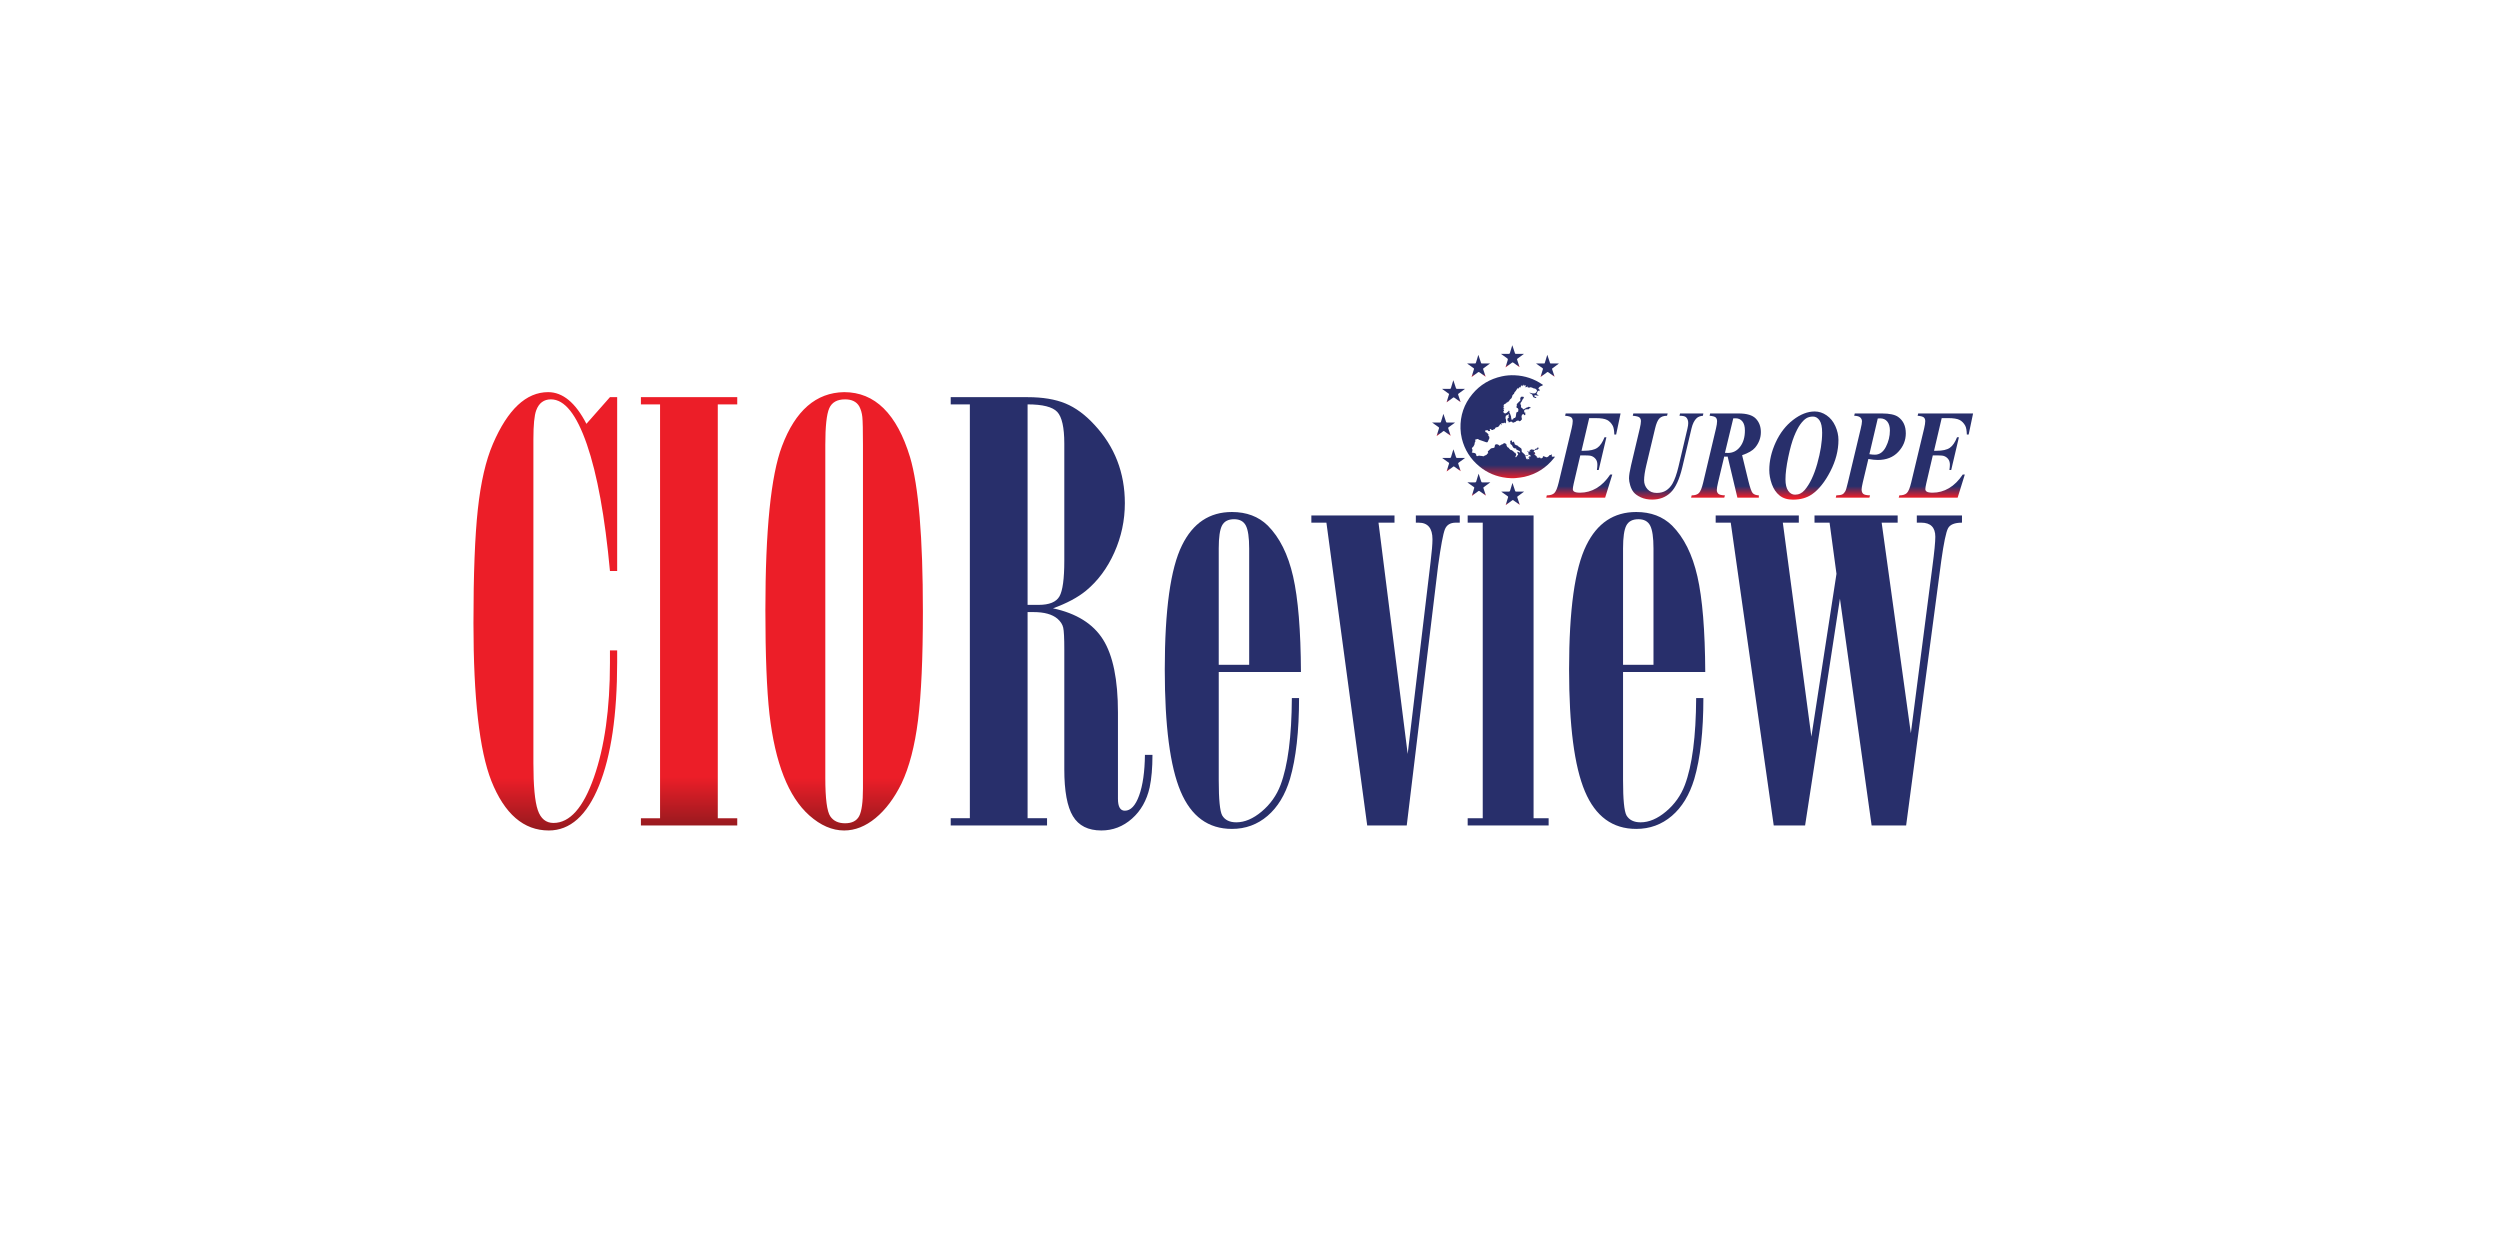 <?xml version="1.0" encoding="utf-8"?>
<!-- Generator: Adobe Illustrator 26.5.1, SVG Export Plug-In . SVG Version: 6.00 Build 0)  -->
<svg version="1.1" id="Layer_1" xmlns="http://www.w3.org/2000/svg" xmlns:xlink="http://www.w3.org/1999/xlink" x="0px" y="0px"
	 viewBox="0 0 500 250" style="enable-background:new 0 0 500 250;" xml:space="preserve">
<style type="text/css">
	.st0{clip-path:url(#SVGID_00000095334295308893638490000018232825158758068126_);}
	.st1{fill:url(#path28_00000029033440469430940260000005772019358249650109_);}
	.st2{clip-path:url(#SVGID_00000063599805016549179360000008619144305239131523_);}
	.st3{fill:url(#path44_00000177442491232095308970000007970964983777433277_);}
	.st4{clip-path:url(#SVGID_00000036947711829567429700000010871482544979653302_);}
	.st5{fill:url(#path60_00000106116104818806615210000009628783912659302556_);}
	.st6{fill:#282F6B;}
	.st7{clip-path:url(#SVGID_00000065771591341842320380000015125254001865521027_);}
	.st8{fill:url(#path88_00000059293559822852276030000014229375511401314963_);}
	.st9{clip-path:url(#SVGID_00000016037122838198471980000002232937768123120282_);}
	.st10{fill:url(#path104_00000119832835967023034070000001065484879176710528_);}
	.st11{clip-path:url(#SVGID_00000134232785318264666670000000570135732387251123_);}
	.st12{fill:url(#path120_00000173875034906390151030000017270064436166733477_);}
	.st13{clip-path:url(#SVGID_00000173877330394226255050000003955862779904130214_);}
	.st14{fill:url(#path136_00000041274039289295681860000011142108804445479840_);}
	.st15{clip-path:url(#SVGID_00000175294259306762113380000016058187858174059406_);}
	.st16{fill:url(#path152_00000024712364867752958940000008422581493483940010_);}
	.st17{clip-path:url(#SVGID_00000066488711019326378860000004946402038211308686_);}
	.st18{fill:url(#path168_00000062184327190565627910000016586952888323907223_);}
	.st19{clip-path:url(#SVGID_00000143577074943724436970000016408143244106158216_);}
	.st20{fill:url(#path184_00000127018845629340706300000015084827992178923155_);}
	.st21{clip-path:url(#SVGID_00000077302200038274146770000000175688954105661338_);}
	.st22{fill:url(#path200_00000093175099960914559310000011542158744068147345_);}
	.st23{clip-path:url(#SVGID_00000083060707596331041350000005374191867910489735_);}
	.st24{fill:url(#path216_00000090973901917873261770000000940208314891166877_);}
	.st25{clip-path:url(#SVGID_00000114792310767099403500000001250099618552279191_);}
	.st26{fill:url(#path232_00000035491994473508570450000017821837166964586163_);}
	.st27{clip-path:url(#SVGID_00000118378417592345174580000010113340486574186637_);}
	.st28{fill:url(#path248_00000020389820698854951640000004397511056630708379_);}
	.st29{clip-path:url(#SVGID_00000121247602771416891800000010025918180529286024_);}
	.st30{fill:url(#path264_00000062902828887840989080000001779596538328813238_);}
	.st31{clip-path:url(#SVGID_00000124158701291863119850000001240819250533734538_);}
	.st32{fill:url(#path280_00000070106835965916210160000009202118664168736416_);}
	.st33{clip-path:url(#SVGID_00000027587719378348298270000013211010554265927856_);}
	.st34{fill:url(#path296_00000109716477707239929320000003614522830556657295_);}
	.st35{clip-path:url(#SVGID_00000171000059009990818360000015712699961540340895_);}
	.st36{fill:url(#path312_00000146493328595568927430000005868089281392618431_);}
	.st37{clip-path:url(#SVGID_00000041276827507406824510000016015668500136836799_);}
	.st38{fill:url(#path328_00000078758463176410418240000009143320859829964971_);}
	.st39{clip-path:url(#SVGID_00000170244574087665223270000014821512587759485616_);}
	.st40{fill:url(#path344_00000029727248773951167360000015643824274820991878_);}
	.st41{clip-path:url(#SVGID_00000076592884272968808960000009696156815332864959_);}
	.st42{fill:url(#path360_00000002377605378940065250000013532831780381761665_);}
</style>
<g id="g10" transform="matrix(1.333,0,0,-1.333,0,617.333)">
	<g id="g12" transform="scale(0.1)">
		<g id="g14">
			<g>
				<defs>
					<path id="SVGID_1_" d="M925.986,4035.264V3774.455h-10.826
						c-7.531,81.598-19.068,144.916-34.605,189.956
						c-15.533,45.034-33.501,67.557-53.901,67.557c-10.676,0-18.05-5.494-22.125-16.476
						c-2.829-7.531-4.239-21.974-4.239-43.312v-485.836
						c0-34.217,2.193-57.755,6.593-70.619c4.39-12.873,12.236-19.305,23.539-19.305
						c24.478,0,44.722,22.834,60.727,68.504
						c16.008,45.664,24.011,102.861,24.011,171.594v18.829h10.826v-17.418
						c0-79.088-9.105-140.996-27.303-185.718
						c-18.206-44.726-43.312-67.084-75.326-67.084
						c-37.662,0-66.379,24.785-86.152,74.382
						c-17.89,45.499-26.836,124.436-26.836,236.798
						c0,73.443,2.193,130.406,6.592,170.889c4.391,40.486,11.926,73.124,22.597,97.922
						c22.281,51.786,49.904,77.678,82.856,77.678c21.965,0,41.114-15.852,57.435-47.546
						l35.31,40.016H925.986z"/>
				</defs>
				<clipPath id="SVGID_00000084495838542365447830000010597897500427706548_">
					<use xlink:href="#SVGID_1_"  style="overflow:visible;"/>
				</clipPath>
				<g id="g16" style="clip-path:url(#SVGID_00000084495838542365447830000010597897500427706548_);">
					
						<linearGradient id="path28_00000158005160570992048010000004777025977323605377_" gradientUnits="userSpaceOnUse" x1="921.608" y1="3053.007" x2="921.766" y2="3053.007" gradientTransform="matrix(0 557.656 557.656 0 -1701709.375 -510555.312)">
						<stop  offset="0" style="stop-color:#8A191D"/>
						<stop  offset="1" style="stop-color:#EC1E28"/>
					</linearGradient>
					<path id="path28" style="fill:url(#path28_00000158005160570992048010000004777025977323605377_);" d="
						M925.986,4035.264V3774.455h-10.826c-7.531,81.598-19.068,144.916-34.605,189.956
						c-15.533,45.034-33.501,67.557-53.901,67.557c-10.676,0-18.05-5.494-22.125-16.476
						c-2.829-7.531-4.239-21.974-4.239-43.312v-485.836
						c0-34.217,2.193-57.755,6.593-70.619c4.39-12.873,12.236-19.305,23.539-19.305
						c24.478,0,44.722,22.834,60.727,68.504
						c16.008,45.664,24.011,102.861,24.011,171.594v18.829h10.826v-17.418
						c0-79.088-9.105-140.996-27.303-185.718
						c-18.206-44.726-43.312-67.084-75.326-67.084
						c-37.662,0-66.379,24.785-86.152,74.382
						c-17.89,45.499-26.836,124.436-26.836,236.798
						c0,73.443,2.193,130.406,6.592,170.889c4.391,40.486,11.926,73.124,22.597,97.922
						c22.281,51.786,49.904,77.678,82.856,77.678c21.965,0,41.114-15.852,57.435-47.546
						l35.31,40.016h10.826"/>
				</g>
			</g>
		</g>
		<g id="g30">
			<g>
				<defs>
					<polygon id="SVGID_00000100369507486716408630000002400524686835096496_" points="961.612,4035.264 
						1106.141,4035.264 1106.141,4024.433 1076.952,4024.433 1076.952,3403.484 
						1106.141,3403.484 1106.141,3392.657 961.612,3392.657 961.612,3403.484 
						990.329,3403.484 990.329,4024.433 961.612,4024.433 					"/>
				</defs>
				<clipPath id="SVGID_00000025427153310290024470000011884726739571417760_">
					<use xlink:href="#SVGID_00000100369507486716408630000002400524686835096496_"  style="overflow:visible;"/>
				</clipPath>
				<g id="g32" style="clip-path:url(#SVGID_00000025427153310290024470000011884726739571417760_);">
					
						<linearGradient id="path44_00000065765796151677812490000008820324217097332386_" gradientUnits="userSpaceOnUse" x1="921.689" y1="3050.853" x2="921.846" y2="3050.853" gradientTransform="matrix(0 544.885 544.885 0 -1661330.75 -498822.25)">
						<stop  offset="0" style="stop-color:#8A191D"/>
						<stop  offset="1" style="stop-color:#EC1E28"/>
					</linearGradient>
					<path id="path44" style="fill:url(#path44_00000065765796151677812490000008820324217097332386_);" d="
						M961.612,4035.264h144.529v-10.831h-29.19v-620.95h29.19v-10.827h-144.529v10.827
						h28.718v620.95h-28.718V4035.264"/>
				</g>
			</g>
		</g>
		<g id="g46">
			<g>
				<defs>
					<path id="SVGID_00000132773854823892811310000002851562795854281656_" d="M1266.521,4042.797
						c46.131,0,79.087-32.484,98.861-97.45
						c12.867-43.312,19.3-120.523,19.3-231.62
						c0-69.992-2.431-124.369-7.293-163.127c-4.872-38.764-13.111-70.379-24.716-94.863
						c-10.991-22.285-24.011-39.622-39.073-52.014
						c-15.067-12.397-30.764-18.599-47.079-18.599
						c-17.891,0-35.31,7.536-52.257,22.599
						c-31.386,27.927-51.314,78.617-59.788,152.057
						c-4.082,36.72-6.12,88.662-6.12,155.828c0,120.203,8.314,202.272,24.95,246.219
						C1193.389,4015.175,1224.459,4042.165,1266.521,4042.797 M1294.765,3448.21v515.498
						c0,21.959-0.314,35.932-0.942,41.896c-0.632,5.957-2.198,11.3-4.706,16.005
						c-4.084,6.9-11.147,10.359-21.186,10.359c-11.93,0-19.851-4.472-23.774-13.416
						c-3.928-8.946-5.883-27.23-5.883-54.844v-499.496
						c0-31.384,2.508-50.687,7.53-57.903c4.706-6.908,12.077-10.355,22.126-10.355
						c10.358,0,17.418,3.603,21.186,10.826
						C1292.885,3413.995,1294.765,3427.803,1294.765,3448.21"/>
				</defs>
				<clipPath id="SVGID_00000005265264380666070380000003672225220574811826_">
					<use xlink:href="#SVGID_00000132773854823892811310000002851562795854281656_"  style="overflow:visible;"/>
				</clipPath>
				<g id="g48" style="clip-path:url(#SVGID_00000005265264380666070380000003672225220574811826_);">
					
						<linearGradient id="path60_00000147922583868526667210000017008247046310925716_" gradientUnits="userSpaceOnUse" x1="921.608" y1="3048.698" x2="921.766" y2="3048.698" gradientTransform="matrix(0 557.66 557.66 0 -1698870.5 -510559.031)">
						<stop  offset="0" style="stop-color:#8A191D"/>
						<stop  offset="1" style="stop-color:#EC1E28"/>
					</linearGradient>
					<path id="path60" style="fill:url(#path60_00000147922583868526667210000017008247046310925716_);" d="
						M1266.521,4042.797c46.131,0,79.087-32.484,98.861-97.45
						c12.867-43.312,19.3-120.523,19.3-231.62
						c0-69.992-2.431-124.369-7.293-163.127c-4.872-38.764-13.111-70.379-24.716-94.863
						c-10.991-22.285-24.011-39.622-39.073-52.014
						c-15.067-12.397-30.764-18.599-47.079-18.599
						c-17.891,0-35.31,7.536-52.257,22.599
						c-31.386,27.927-51.314,78.617-59.788,152.057
						c-4.082,36.72-6.12,88.662-6.12,155.828c0,120.203,8.314,202.272,24.95,246.219
						C1193.389,4015.175,1224.459,4042.165,1266.521,4042.797 M1294.765,3448.21v515.498
						c0,21.959-0.314,35.932-0.942,41.896c-0.632,5.957-2.198,11.3-4.706,16.005
						c-4.084,6.9-11.147,10.359-21.186,10.359c-11.93,0-19.851-4.472-23.774-13.416
						c-3.928-8.946-5.883-27.23-5.883-54.844v-499.496
						c0-31.384,2.508-50.687,7.53-57.903c4.706-6.908,12.077-10.355,22.126-10.355
						c10.358,0,17.418,3.603,21.186,10.826
						C1292.885,3413.995,1294.765,3427.803,1294.765,3448.21"/>
				</g>
			</g>
		</g>
		<path id="path62" class="st6" d="M1426.427,4035.264h115.341c22.596,0,41.499-3.14,56.73-9.417
			c15.217-6.28,29.729-16.946,43.541-32.014
			c30.443-32.639,45.669-71.872,45.669-117.692c0-25.733-5.261-50.371-15.772-73.912
			c-10.52-23.538-24.716-42.685-42.606-57.434
			c-12.238-10.048-28.718-18.829-49.433-26.364
			c35.149-7.531,60.178-23.146,75.091-46.842
			c14.902-23.699,22.359-60.186,22.359-109.454v-129.464
			c0-11.93,3.453-17.89,10.361-17.89c8.781,0,15.921,7.604,21.42,22.836
			c5.483,15.217,8.391,35.542,8.707,60.962h11.298
			c0-19.46-1.411-35.777-4.235-48.958c-4.398-19.466-13.262-35.073-26.598-46.842
			c-13.344-11.771-28.642-17.653-45.902-17.653c-19.772,0-33.978,7.141-42.607,21.42
			c-8.633,14.273-12.941,37.735-12.941,70.377v179.837
			c0,16.948-0.553,27.853-1.648,32.72c-1.104,4.862-4.007,9.334-8.713,13.418
			c-7.847,6.592-19.772,9.888-35.775,9.888h-8.946v-309.302h29.188v-10.827h-144.529
			v10.827h28.718v620.95h-28.718V4035.264z M1541.769,3723.609h16.476
			c16.004,0,26.438,4.238,31.308,12.712c4.862,8.474,7.298,26.364,7.298,53.673
			v175.595c0,24.162-3.535,40.016-10.594,47.55
			c-7.063,7.532-21.892,11.295-44.488,11.295V3723.609"/>
		<path id="path64" class="st6" d="M1949.08,3583.79c0-49.901-4.555-90.388-13.657-121.457
			c-7.219-23.856-18.439-42.296-33.655-55.321
			c-15.232-13.027-33.036-19.535-53.434-19.535c-35.47,0-61.129,18.752-76.973,56.259
			c-15.849,37.503-23.774,98.464-23.774,182.897c0,89.445,8.63,151.59,25.894,186.428
			c16.316,33.264,41.266,49.896,74.854,49.896c21.964,0,39.851-6.749,53.667-20.241
			c17.89-17.89,30.603-43.389,38.134-76.5
			c7.531-33.113,11.455-80.897,11.77-143.35h-123.342v-162.419
			c0-28.879,1.722-46.449,5.177-52.725c4.076-6.907,11.138-10.355,21.183-10.355
			c12.553,0,25.262,5.411,38.134,16.238c12.866,10.831,22.282,24.085,28.246,39.781
			c10.987,29.19,16.632,72.657,16.953,130.404H1949.08z M1828.562,3633.693h45.664
			v174.656c0,16.316-1.648,27.697-4.944,34.134
			c-3.296,6.428-9.178,9.65-17.652,9.65c-8.79,0-14.828-3.145-18.124-9.417
			c-3.296-6.28-4.944-17.729-4.944-34.366V3633.693"/>
		<path id="path66" class="st6" d="M1967.528,3857.783h124.754v-10.826h-24.007l43.782-346.96
			l34.367,288.111c1.881,15.374,2.824,26.672,2.824,33.899
			c0,16.629-6.908,24.95-20.714,24.95h-4.239v10.826h65.908v-10.826h-6.117
			c-8.166,0-13.583-3.379-16.242-10.122c-2.673-6.757-6.048-24.881-10.122-54.375
			l-47.079-389.802h-59.316l-61.203,454.299h-22.596v10.826"/>
		<path id="path68" class="st6" d="M2300.929,3857.783v-454.299h22.596v-10.827h-121.458v10.827
			h22.591v443.473h-22.591v10.826H2300.929"/>
		<path id="path70" class="st6" d="M2555.714,3583.79c0-49.901-4.56-90.388-13.665-121.457
			c-7.218-23.856-18.429-42.296-33.651-55.321
			c-15.237-13.027-33.037-19.535-53.432-19.535c-35.475,0-61.137,18.752-76.972,56.259
			c-15.85,37.503-23.776,98.464-23.776,182.897
			c0,89.445,8.617,151.59,25.883,186.428c16.322,33.264,41.277,49.896,74.865,49.896
			c21.951,0,39.846-6.749,53.668-20.241c17.879-17.89,30.6-43.389,38.132-76.5
			c7.532-33.113,11.448-80.897,11.762-143.35h-123.344v-162.419
			c0-28.879,1.73-46.449,5.173-52.725c4.088-6.907,11.149-10.355,21.197-10.355
			c12.548,0,25.254,5.411,38.132,16.238c12.863,10.831,22.282,24.085,28.241,39.781
			c10.991,29.19,16.636,72.657,16.951,130.404H2555.714z M2435.185,3633.693h45.664
			v174.656c0,16.316-1.651,27.697-4.938,34.134c-3.287,6.428-9.183,9.65-17.659,9.65
			c-8.79,0-14.828-3.145-18.115-9.417c-3.302-6.28-4.953-17.729-4.953-34.366
			V3633.693"/>
		<path id="path72" class="st6" d="M2574.159,3857.783h124.743v-10.826h-23.996l42.834-321.073
			l37.66,244.333l-10.363,76.739h-22.596v10.826h124.759v-10.826h-24.011l43.793-315.895
			l32.471,250.925c2.831,21.342,4.246,35.932,4.246,43.784
			c0,14.117-7.061,21.186-21.181,21.186h-6.589v10.826h67.789v-10.826
			c-10.991,0-17.973-2.829-20.961-8.477c-2.988-5.65-6.353-21.815-10.111-48.485
			l-52.74-397.337h-51.781l-47.535,340.368l-52.269-340.368h-47.064l-64.502,454.299
			h-22.596V3857.783"/>
		<g id="g74">
			<g>
				<defs>
					<path id="SVGID_00000025426596983969939100000007552305460605765783_" d="M2384.379,4003.826l-11.51-49.009
						h3.507c9.246,0,15.992,1.49,20.238,4.474
						c4.246,2.981,7.831,8.262,10.787,15.841h2.815l-11.573-49.196h-2.673
						c0.456,3.291,0.692,5.966,0.692,8.013c0,3.414-0.833,6.21-2.485,8.386
						c-1.651,2.17-3.805,3.725-6.447,4.659
						c-1.714,0.621-5.299,0.929-10.74,0.929h-5.944l-9.906-42.39
						c-0.865-3.73-1.29-6.493-1.29-8.292c0-1.431,0.55-2.58,1.667-3.447
						c1.635-1.247,4.702-1.867,9.23-1.867c8.68,0,16.857,2.25,24.53,6.759
						c7.674,4.502,14.561,11.315,20.646,20.45h3.129l-10.74-34.66h-88.388
						l0.912,3.447c5.174,0,8.963,1.195,11.353,3.587
						c2.39,2.39,4.544,7.653,6.479,15.794l19.436,81.337
						c1.053,4.532,1.588,8.104,1.588,10.712c0,2.362-0.676,4.178-2.044,5.453
						c-1.384,1.272-4.497,2.126-9.388,2.56l0.849,3.447h82.365l-6.62-31.583
						h-2.752c-0.204,6.208-0.99,10.589-2.359,13.136
						c-2.138,3.975-4.969,6.876-8.507,8.71
						c-3.522,1.833-9.246,2.75-17.171,2.75H2384.379z"/>
				</defs>
				<clipPath id="SVGID_00000014623899629073120090000007778713263730025349_">
					<use xlink:href="#SVGID_00000025426596983969939100000007552305460605765783_"  style="overflow:visible;"/>
				</clipPath>
				<g id="g76" style="clip-path:url(#SVGID_00000014623899629073120090000007778713263730025349_);">
					
						<linearGradient id="path88_00000031901259541781029830000010069942275056681096_" gradientUnits="userSpaceOnUse" x1="924.418" y1="2969.183" x2="924.575" y2="2969.183" gradientTransform="matrix(0 107.124 107.124 0 -315695.812 -95143.102)">
						<stop  offset="0" style="stop-color:#EC1E28"/>
						<stop  offset="1" style="stop-color:#282F6B"/>
					</linearGradient>
					<path id="path88" style="fill:url(#path88_00000031901259541781029830000010069942275056681096_);" d="
						M2384.379,4003.826l-11.51-49.009h3.507c9.246,0,15.992,1.49,20.238,4.474
						c4.246,2.981,7.831,8.262,10.787,15.841h2.815l-11.573-49.196h-2.673
						c0.456,3.291,0.692,5.966,0.692,8.013c0,3.414-0.833,6.21-2.485,8.386
						c-1.651,2.17-3.805,3.725-6.447,4.659
						c-1.714,0.621-5.299,0.929-10.74,0.929h-5.944l-9.906-42.39
						c-0.865-3.73-1.29-6.493-1.29-8.292c0-1.431,0.55-2.58,1.667-3.447
						c1.635-1.247,4.702-1.867,9.23-1.867c8.68,0,16.857,2.25,24.53,6.759
						c7.674,4.502,14.561,11.315,20.646,20.45h3.129l-10.74-34.66h-88.388
						l0.912,3.447c5.174,0,8.963,1.195,11.353,3.587
						c2.39,2.39,4.544,7.653,6.479,15.794l19.436,81.337
						c1.053,4.532,1.588,8.104,1.588,10.712c0,2.362-0.676,4.178-2.044,5.453
						c-1.384,1.272-4.497,2.126-9.388,2.56l0.849,3.447h82.365l-6.62-31.583
						h-2.752c-0.204,6.208-0.99,10.589-2.359,13.136
						c-2.138,3.975-4.969,6.876-8.507,8.71
						c-3.522,1.833-9.246,2.75-17.171,2.75h-9.686"/>
				</g>
			</g>
		</g>
		<g id="g90">
			<g>
				<defs>
					<path id="SVGID_00000170271833680369078210000011108625674501276317_" d="M2520.711,4010.813h34.972
						l-0.692-3.447c-4.01-0.371-7.108-1.553-9.293-3.54
						c-3.507-3.168-6.117-8.385-7.847-15.651l-13.712-57.951
						c-4.277-18.075-10.064-30.701-17.375-37.874
						c-7.312-7.177-16.621-10.762-27.896-10.762c-6.4,0-12.029,1.12-16.92,3.353
						c-4.875,2.239-8.444,4.752-10.74,7.549
						c-2.28,2.796-4.041,6.255-5.252,10.388
						c-1.227,4.131-1.824,7.595-1.824,10.386c0,4.411,1.006,10.933,3.035,19.568
						l13.115,55.344c1.164,4.968,1.745,8.664,1.745,11.084
						c0,2.362-0.723,4.195-2.17,5.5c-1.447,1.3-4.812,2.171-10.095,2.605
						l0.833,3.447h51.514l-0.912-3.447c-4.969,0-8.774-1.305-11.385-3.911
						c-2.626-2.61-4.812-7.705-6.589-15.28l-13.193-55.344
						c-2.186-9.255-3.271-16.677-3.271-22.266c0-5.095,1.667-9.539,5.016-13.323
						c3.365-3.788,8.035-5.686,14.026-5.686c5.488,0,10.158,1.225,13.979,3.679
						c3.837,2.455,7.029,5.884,9.576,10.298c3.349,5.898,6.337,14.345,8.979,25.342
						l13.491,57.3c0.771,3.291,1.148,6.024,1.148,8.196
						c0,3.853-1.116,6.804-3.349,8.853c-1.573,1.428-4.827,2.142-9.765,2.142
						L2520.711,4010.813z"/>
				</defs>
				<clipPath id="SVGID_00000068637646368201620030000004796012825969112197_">
					<use xlink:href="#SVGID_00000170271833680369078210000011108625674501276317_"  style="overflow:visible;"/>
				</clipPath>
				<g id="g92" style="clip-path:url(#SVGID_00000068637646368201620030000004796012825969112197_);">
					
						<linearGradient id="path104_00000011711775039894391500000001816099484347760295_" gradientUnits="userSpaceOnUse" x1="924.349" y1="2965.013" x2="924.506" y2="2965.013" gradientTransform="matrix(0 109.574 109.574 0 -322389.219 -97403.234)">
						<stop  offset="0" style="stop-color:#EC1E28"/>
						<stop  offset="1" style="stop-color:#282F6B"/>
					</linearGradient>
					<path id="path104" style="fill:url(#path104_00000011711775039894391500000001816099484347760295_);" d="
						M2520.711,4010.813h34.972l-0.692-3.447c-4.01-0.371-7.108-1.553-9.293-3.54
						c-3.507-3.168-6.117-8.385-7.847-15.651l-13.712-57.951
						c-4.277-18.075-10.064-30.701-17.375-37.874
						c-7.312-7.177-16.621-10.762-27.896-10.762c-6.4,0-12.029,1.12-16.92,3.353
						c-4.875,2.239-8.444,4.752-10.74,7.549
						c-2.28,2.796-4.041,6.255-5.252,10.388
						c-1.227,4.131-1.824,7.595-1.824,10.386c0,4.411,1.006,10.933,3.035,19.568
						l13.115,55.344c1.164,4.968,1.745,8.664,1.745,11.084
						c0,2.362-0.723,4.195-2.17,5.5c-1.447,1.3-4.812,2.171-10.095,2.605
						l0.833,3.447h51.514l-0.912-3.447c-4.969,0-8.774-1.305-11.385-3.911
						c-2.626-2.61-4.812-7.705-6.589-15.28l-13.193-55.344
						c-2.186-9.255-3.271-16.677-3.271-22.266c0-5.095,1.667-9.539,5.016-13.323
						c3.365-3.788,8.035-5.686,14.026-5.686c5.488,0,10.158,1.225,13.979,3.679
						c3.837,2.455,7.029,5.884,9.576,10.298c3.349,5.898,6.337,14.345,8.979,25.342
						l13.491,57.3c0.771,3.291,1.148,6.024,1.148,8.196
						c0,3.853-1.116,6.804-3.349,8.853c-1.573,1.428-4.827,2.142-9.765,2.142
						L2520.711,4010.813"/>
				</g>
			</g>
		</g>
		<g id="g106">
			<g>
				<defs>
					<path id="SVGID_00000095308173866050922360000000701387358820518300_" d="M2588.075,3951.747
						c1.761-0.127,3.271-0.19,4.482-0.19c7.422,0,13.523,3.109,18.288,9.318
						c4.78,6.21,7.17,14.35,7.17,24.411c0,5.961-1.274,10.498-3.805,13.602
						c-2.547,3.106-5.897,4.661-10.064,4.661c-1.022,0-2.217-0.035-3.585-0.093
						L2588.075,3951.747z M2587.006,3946.153l-9.152-38.291
						c-1.321-5.403-1.981-9.378-1.981-11.926c0-2.362,0.786-4.254,2.359-5.686
						c1.573-1.428,4.859-2.205,9.844-2.327l-1.069-3.447h-49.768l0.912,3.447
						c4.985,0,8.633,1.178,10.944,3.54s4.434,7.642,6.353,15.841l19.2,81.057
						c1.069,4.533,1.604,8.106,1.604,10.713c0,2.485-0.66,4.381-1.981,5.686
						c-1.321,1.301-4.387,2.172-9.215,2.606l0.755,3.447h42.834
						c12.234,0,20.851-2.606,25.82-7.828c4.985-5.216,7.485-11.924,7.485-20.123
						c0-8.635-2.909-16.429-8.696-23.386c-3.648-4.346-10.127-8.106-19.436-11.274
						l9.309-38.292c2.485-10.248,4.655-16.427,6.51-18.539
						c1.855-2.112,4.938-3.261,9.262-3.447v-3.447h-32.157l-14.64,61.677
						l-2.516-0.186c-0.55,0-1.415,0.064-2.579,0.186H2587.006z"/>
				</defs>
				<clipPath id="SVGID_00000154388952073912728770000017145487825929373830_">
					<use xlink:href="#SVGID_00000095308173866050922360000000701387358820518300_"  style="overflow:visible;"/>
				</clipPath>
				<g id="g108" style="clip-path:url(#SVGID_00000154388952073912728770000017145487825929373830_);">
					
						<linearGradient id="path120_00000000921360404898976840000002165508521461013906_" gradientUnits="userSpaceOnUse" x1="924.418" y1="2958.482" x2="924.575" y2="2958.482" gradientTransform="matrix(0 107.124 107.124 0 -314335.625 -95143.102)">
						<stop  offset="0" style="stop-color:#EC1E28"/>
						<stop  offset="1" style="stop-color:#282F6B"/>
					</linearGradient>
					<path id="path120" style="fill:url(#path120_00000000921360404898976840000002165508521461013906_);" d="
						M2588.075,3951.747c1.761-0.127,3.271-0.19,4.482-0.19
						c7.422,0,13.523,3.109,18.288,9.318c4.78,6.21,7.17,14.35,7.17,24.411
						c0,5.961-1.274,10.498-3.805,13.602c-2.547,3.106-5.897,4.661-10.064,4.661
						c-1.022,0-2.217-0.035-3.585-0.093L2588.075,3951.747z M2587.006,3946.153
						l-9.152-38.291c-1.321-5.403-1.981-9.378-1.981-11.926
						c0-2.362,0.786-4.254,2.359-5.686c1.573-1.428,4.859-2.205,9.844-2.327
						l-1.069-3.447h-49.768l0.912,3.447c4.985,0,8.633,1.178,10.944,3.54
						s4.434,7.642,6.353,15.841l19.2,81.057
						c1.069,4.533,1.604,8.106,1.604,10.713c0,2.485-0.66,4.381-1.981,5.686
						c-1.321,1.301-4.387,2.172-9.215,2.606l0.755,3.447h42.834
						c12.234,0,20.851-2.606,25.82-7.828c4.985-5.216,7.485-11.924,7.485-20.123
						c0-8.635-2.909-16.429-8.696-23.386c-3.648-4.346-10.127-8.106-19.436-11.274
						l9.309-38.292c2.485-10.248,4.655-16.427,6.51-18.539
						c1.855-2.112,4.938-3.261,9.262-3.447v-3.447h-32.157l-14.64,61.677
						l-2.516-0.186c-0.55,0-1.415,0.064-2.579,0.186"/>
				</g>
			</g>
		</g>
		<g id="g122">
			<g>
				<defs>
					<path id="SVGID_00000148650708253146371190000011207879119968435893_" d="M2720.272,4006.154
						c-4.01,0-7.438-0.884-10.252-2.653s-5.755-4.739-8.806-8.9
						c-3.035-4.161-6.148-10.108-9.293-17.838
						c-3.145-7.735-6.101-18.248-8.869-31.539
						c-2.767-13.294-4.167-24.381-4.167-33.261c0-7.582,1.352-13.311,4.041-17.193
						c2.705-3.881,6.148-5.82,10.363-5.82c5.598,0,10.347,2.264,14.262,6.801
						c7.768,9.005,14.105,22.219,19.011,39.643
						c4.89,17.421,7.343,32.937,7.343,46.538c0,8.507-1.305,14.674-3.915,18.494
						c-2.626,3.818-5.865,5.727-9.718,5.727H2720.272z M2690.175,3881.495
						c-8.334,0-15.064,2.082-20.19,6.243c-5.142,4.161-8.979,9.842-11.558,17.049
						c-2.563,7.207-3.837,14.223-3.837,21.057c0,13.789,3.224,27.686,9.671,41.694
						c6.447,14.007,15.159,25.218,26.103,33.632
						c10.944,8.419,21.747,12.627,32.424,12.627c6.243,0,12.171-1.926,17.784-5.779
						c5.614-3.848,9.985-9.221,13.114-16.115
						c3.114-6.895,4.686-13.852,4.686-20.873c0-15.714-4.088-31.474-12.265-47.281
						c-8.192-15.811-17.375-27.254-27.581-34.335
						c-7.737-5.28-17.171-7.919-28.352-7.919L2690.175,3881.495z"/>
				</defs>
				<clipPath id="SVGID_00000063618789926985666470000017564335131571184523_">
					<use xlink:href="#SVGID_00000148650708253146371190000011207879119968435893_"  style="overflow:visible;"/>
				</clipPath>
				<g id="g124" style="clip-path:url(#SVGID_00000063618789926985666470000017564335131571184523_);">
					
						<linearGradient id="path136_00000178894433023605255790000012595614891693517716_" gradientUnits="userSpaceOnUse" x1="924.136" y1="2957.222" x2="924.293" y2="2957.222" gradientTransform="matrix(0 112.182 112.182 0 -329039.781 -99789.656)">
						<stop  offset="0" style="stop-color:#EC1E28"/>
						<stop  offset="1" style="stop-color:#282F6B"/>
					</linearGradient>
					<path id="path136" style="fill:url(#path136_00000178894433023605255790000012595614891693517716_);" d="
						M2720.272,4006.154c-4.01,0-7.438-0.884-10.252-2.653s-5.755-4.739-8.806-8.9
						c-3.035-4.161-6.148-10.108-9.293-17.838
						c-3.145-7.735-6.101-18.248-8.869-31.539
						c-2.767-13.294-4.167-24.381-4.167-33.261c0-7.582,1.352-13.311,4.041-17.193
						c2.705-3.881,6.148-5.82,10.363-5.82c5.598,0,10.347,2.264,14.262,6.801
						c7.768,9.005,14.105,22.219,19.011,39.643
						c4.89,17.421,7.343,32.937,7.343,46.538c0,8.507-1.305,14.674-3.915,18.494
						c-2.626,3.818-5.865,5.727-9.718,5.727H2720.272z M2690.175,3881.495
						c-8.334,0-15.064,2.082-20.19,6.243c-5.142,4.161-8.979,9.842-11.558,17.049
						c-2.563,7.207-3.837,14.223-3.837,21.057c0,13.789,3.224,27.686,9.671,41.694
						c6.447,14.007,15.159,25.218,26.103,33.632
						c10.944,8.419,21.747,12.627,32.424,12.627c6.243,0,12.171-1.926,17.784-5.779
						c5.614-3.848,9.985-9.221,13.114-16.115
						c3.114-6.895,4.686-13.852,4.686-20.873c0-15.714-4.088-31.474-12.265-47.281
						c-8.192-15.811-17.375-27.254-27.581-34.335
						c-7.737-5.28-17.171-7.919-28.352-7.919"/>
				</g>
			</g>
		</g>
		<g id="g138">
			<g>
				<defs>
					<path id="SVGID_00000151523965961690882970000000640173425063550358_" d="M2804.776,3949.693
						c3.302-0.499,6.038-0.742,8.224-0.742c7.013,0,12.532,3.911,16.542,11.738
						c4.01,7.828,6.022,15.992,6.022,24.505c0,5.774-1.305,10.26-3.884,13.462
						c-2.595,3.198-6.18,4.799-10.756,4.799c-0.959,0-2.154-0.064-3.569-0.187
						L2804.776,3949.693z M2803.251,3942.521l-8.381-35.217
						c-1.164-4.972-1.761-8.477-1.761-10.531c0-2.855,0.771-5.014,2.296-6.472
						c1.525-1.461,4.985-2.255,10.363-2.377l-0.99-3.447h-50.445l0.833,3.447
						c4.277,0.063,7.296,0.574,9.073,1.538c1.777,0.962,3.255,2.53,4.419,4.705
						c0.865,1.428,2.154,5.809,3.884,13.138l19.121,80.218
						c1.321,5.343,1.981,9.163,1.981,11.46s-0.833,4.241-2.516,5.824
						c-1.667,1.585-4.717,2.433-9.136,2.56l0.833,3.447h40.916
						c11.227,0,19.31-1.741,24.247-5.216c7.611-5.468,11.432-13.666,11.432-24.598
						c0-10.561-3.805-19.862-11.4-27.905c-7.595-8.043-17.816-12.064-30.663-12.064
						c-3.868,0-8.57,0.498-14.105,1.491V3942.521z"/>
				</defs>
				<clipPath id="SVGID_00000102537674647340804330000006283336377134494621_">
					<use xlink:href="#SVGID_00000151523965961690882970000000640173425063550358_"  style="overflow:visible;"/>
				</clipPath>
				<g id="g140" style="clip-path:url(#SVGID_00000102537674647340804330000006283336377134494621_);">
					
						<linearGradient id="path152_00000050630476935997895970000018168393866543594386_" gradientUnits="userSpaceOnUse" x1="924.418" y1="2947.611" x2="924.575" y2="2947.611" gradientTransform="matrix(0 107.124 107.124 0 -312953.812 -95143.102)">
						<stop  offset="0" style="stop-color:#EC1E28"/>
						<stop  offset="1" style="stop-color:#282F6B"/>
					</linearGradient>
					<path id="path152" style="fill:url(#path152_00000050630476935997895970000018168393866543594386_);" d="
						M2804.776,3949.693c3.302-0.499,6.038-0.742,8.224-0.742
						c7.013,0,12.532,3.911,16.542,11.738c4.01,7.828,6.022,15.992,6.022,24.505
						c0,5.774-1.305,10.26-3.884,13.462c-2.595,3.198-6.18,4.799-10.756,4.799
						c-0.959,0-2.154-0.064-3.569-0.187L2804.776,3949.693z M2803.251,3942.521
						l-8.381-35.217c-1.164-4.972-1.761-8.477-1.761-10.531
						c0-2.855,0.771-5.014,2.296-6.472c1.525-1.461,4.985-2.255,10.363-2.377
						l-0.99-3.447h-50.445l0.833,3.447c4.277,0.063,7.296,0.574,9.073,1.538
						c1.777,0.962,3.255,2.53,4.419,4.705c0.865,1.428,2.154,5.809,3.884,13.138
						l19.121,80.218c1.321,5.343,1.981,9.163,1.981,11.46
						s-0.833,4.241-2.516,5.824c-1.667,1.585-4.717,2.433-9.136,2.56l0.833,3.447
						h40.916c11.227,0,19.31-1.741,24.247-5.216
						c7.611-5.468,11.432-13.666,11.432-24.598c0-10.561-3.805-19.862-11.4-27.905
						c-7.595-8.043-17.816-12.064-30.663-12.064c-3.868,0-8.57,0.498-14.105,1.491"/>
				</g>
			</g>
		</g>
		<g id="g154">
			<g>
				<defs>
					<path id="SVGID_00000089537318767995177890000001622672911428704926_" d="M2913.276,4003.826l-11.495-49.009
						h3.506c9.246,0,15.976,1.49,20.222,4.474
						c4.246,2.981,7.847,8.262,10.787,15.841h2.815l-11.573-49.196h-2.673
						c0.456,3.291,0.692,5.966,0.692,8.013c0,3.414-0.833,6.21-2.485,8.386
						c-1.651,2.17-3.805,3.725-6.431,4.659c-1.73,0.621-5.315,0.929-10.74,0.929
						h-5.96l-9.891-42.39c-0.865-3.73-1.305-6.493-1.305-8.292
						c0-1.431,0.566-2.58,1.683-3.447c1.62-1.247,4.686-1.867,9.215-1.867
						c8.68,0,16.872,2.25,24.53,6.759c7.674,4.502,14.561,11.315,20.662,20.45
						h3.114l-10.74-34.66h-88.388l0.912,3.447c5.174,0,8.963,1.195,11.353,3.587
						c2.39,2.39,4.544,7.653,6.479,15.794L2887,3988.641
						c1.069,4.532,1.588,8.104,1.588,10.712c0,2.362-0.676,4.178-2.044,5.453
						c-1.384,1.272-4.497,2.126-9.388,2.56l0.849,3.447h82.365l-6.62-31.583
						h-2.752c-0.204,6.208-0.99,10.589-2.359,13.136
						c-2.138,3.975-4.969,6.876-8.491,8.71c-3.538,1.833-9.262,2.75-17.187,2.75
						H2913.276z"/>
				</defs>
				<clipPath id="SVGID_00000127753773506938554120000000324507141950411697_">
					<use xlink:href="#SVGID_00000089537318767995177890000001622672911428704926_"  style="overflow:visible;"/>
				</clipPath>
				<g id="g156" style="clip-path:url(#SVGID_00000127753773506938554120000000324507141950411697_);">
					
						<linearGradient id="path168_00000132791034018927016740000015267131600129712266_" gradientUnits="userSpaceOnUse" x1="924.418" y1="2942.722" x2="924.575" y2="2942.722" gradientTransform="matrix(0 107.124 107.124 0 -312332.312 -95143.102)">
						<stop  offset="0" style="stop-color:#EC1E28"/>
						<stop  offset="1" style="stop-color:#282F6B"/>
					</linearGradient>
					<path id="path168" style="fill:url(#path168_00000132791034018927016740000015267131600129712266_);" d="
						M2913.276,4003.826l-11.495-49.009h3.506c9.246,0,15.976,1.49,20.222,4.474
						c4.246,2.981,7.847,8.262,10.787,15.841h2.815l-11.573-49.196h-2.673
						c0.456,3.291,0.692,5.966,0.692,8.013c0,3.414-0.833,6.21-2.485,8.386
						c-1.651,2.17-3.805,3.725-6.431,4.659c-1.73,0.621-5.315,0.929-10.74,0.929
						h-5.96l-9.891-42.39c-0.865-3.73-1.305-6.493-1.305-8.292
						c0-1.431,0.566-2.58,1.683-3.447c1.62-1.247,4.686-1.867,9.215-1.867
						c8.68,0,16.872,2.25,24.53,6.759c7.674,4.502,14.561,11.315,20.662,20.45
						h3.114l-10.74-34.66h-88.388l0.912,3.447c5.174,0,8.963,1.195,11.353,3.587
						c2.39,2.39,4.544,7.653,6.479,15.794L2887,3988.641
						c1.069,4.532,1.588,8.104,1.588,10.712c0,2.362-0.676,4.178-2.044,5.453
						c-1.384,1.272-4.497,2.126-9.388,2.56l0.849,3.447h82.365l-6.62-31.583
						h-2.752c-0.204,6.208-0.99,10.589-2.359,13.136
						c-2.138,3.975-4.969,6.876-8.491,8.71c-3.538,1.833-9.262,2.75-17.187,2.75
						H2913.276"/>
				</g>
			</g>
		</g>
		<g id="g170">
			<g>
				<defs>
					<path id="SVGID_00000059285291216021580080000006922663577940844168_" d="M2165.652,4010.215
						c1.37-4.122,2.678-7.974,3.92-11.849c0.285-0.887,0.705-1.208,1.665-1.192
						c3.878,0.058,7.762,0.024,11.847,0.024c-0.379-0.321-0.61-0.536-0.866-0.723
						c-2.907-2.14-5.801-4.298-8.743-6.394c-0.709-0.508-0.823-0.945-0.538-1.764
						c1.182-3.395,2.277-6.824,3.406-10.241c0.063-0.192,0.113-0.384,0.231-0.808
						c-1.783,1.267-3.4,2.406-5.007,3.554c-1.552,1.109-3.115,2.203-4.644,3.346
						c-0.557,0.42-0.951,0.406-1.513-0.014c-2.917-2.189-5.864-4.332-8.803-6.486
						c-0.296-0.216-0.601-0.414-1.138-0.783c0.503,1.679,0.928,3.125,1.365,4.559
						c0.725,2.37,1.42,4.752,2.198,7.101c0.261,0.794,0.074,1.219-0.591,1.681
						c-2.961,2.066-5.884,4.184-8.817,6.285c-0.247,0.171-0.489,0.354-0.942,0.689
						h2.222c3.206,0,6.403,0.034,9.608-0.019c0.885-0.016,1.252,0.305,1.492,1.118
						c1.085,3.683,2.223,7.343,3.346,11.015c0.069,0.227,0.149,0.448,0.3,0.903"
						/>
				</defs>
				<clipPath id="SVGID_00000093891934241781496180000001891857152373189774_">
					<use xlink:href="#SVGID_00000059285291216021580080000006922663577940844168_"  style="overflow:visible;"/>
				</clipPath>
				<g id="g172" style="clip-path:url(#SVGID_00000093891934241781496180000001891857152373189774_);">
					
						<linearGradient id="path184_00000164472810289116731110000005556059662709178285_" gradientUnits="userSpaceOnUse" x1="933.173" y1="2771.16" x2="933.33" y2="2771.16" gradientTransform="matrix(0 28.263 28.263 0 -76154.477 -22397.064)">
						<stop  offset="0" style="stop-color:#EC1E28"/>
						<stop  offset="1" style="stop-color:#282F6B"/>
					</linearGradient>
					<path id="path184" style="fill:url(#path184_00000164472810289116731110000005556059662709178285_);" d="
						M2165.652,4010.215c1.37-4.122,2.678-7.974,3.92-11.849
						c0.285-0.887,0.705-1.208,1.665-1.192c3.878,0.058,7.762,0.024,11.847,0.024
						c-0.379-0.321-0.61-0.536-0.866-0.723c-2.907-2.14-5.801-4.298-8.743-6.394
						c-0.709-0.508-0.823-0.945-0.538-1.764c1.182-3.395,2.277-6.824,3.406-10.241
						c0.063-0.192,0.113-0.384,0.231-0.808c-1.783,1.267-3.4,2.406-5.007,3.554
						c-1.552,1.109-3.115,2.203-4.644,3.346c-0.557,0.42-0.951,0.406-1.513-0.014
						c-2.917-2.189-5.864-4.332-8.803-6.486c-0.296-0.216-0.601-0.414-1.138-0.783
						c0.503,1.679,0.928,3.125,1.365,4.559c0.725,2.37,1.42,4.752,2.198,7.101
						c0.261,0.794,0.074,1.219-0.591,1.681c-2.961,2.066-5.884,4.184-8.817,6.285
						c-0.247,0.171-0.489,0.354-0.942,0.689h2.222c3.206,0,6.403,0.034,9.608-0.019
						c0.885-0.016,1.252,0.305,1.492,1.118c1.085,3.683,2.223,7.343,3.346,11.015
						c0.069,0.227,0.149,0.448,0.3,0.903"/>
				</g>
			</g>
		</g>
		<g id="g186">
			<g>
				<defs>
					<path id="SVGID_00000164501261964918446360000001821142427259937721_" d="M2308.492,3959.662
						c-0.267-0.03-0.708-0.455-0.692-0.651c0.031-0.305,0.362-0.626,0.645-0.838
						c0.173-0.127,0.487-0.069,0.975-0.113c-0.771-0.266-1.667-0.344-1.761-0.656
						c-0.204-0.779-0.88-0.635-1.305-0.907c-0.251-0.152-0.708,0.064-1.069,0.05
						c-0.283-0.016-0.582-0.085-0.833-0.203c-0.267-0.123-0.487-0.478-0.739-0.499
						c-1.604-0.098-2.815-1.635-2.547-3.508c0.44,0.143,0.849,0.281,1.305,0.434
						c0.346-0.962,0.739-1.991,1.132-3.055c-0.142,0-0.283-0.036-0.409,0.005
						c-0.425,0.148-0.991,0.354-1.022-0.291c-0.016-0.346,0.44-0.868,0.802-1.046
						c0.645-0.305,1.557-0.896,1.95-1.425c0.251-0.34,0.613-0.596,0.99-0.945
						c-0.11-0.182-0.267-0.425-0.409-0.66c0.016-0.094,0.047-0.187,0.079-0.277
						c0.723,0.168,1.462,0.335,2.249,0.517c-0.487-0.753-1.761-0.546-1.887-1.75
						c1.651,0.33,3.192,0.642,4.717,0.948c0.566-1.637,1.651-1.889,2.894-0.785
						c0.126,0.108,0.299,0.231,0.44,0.236c0.755,0.021,0.849,0.494,0.865,1.105
						c0.047,1.374,0.315,1.557,1.635,1.109c1.148-0.395,2.249-0.937,3.428-1.297
						c0.912-0.285,1.651,0.178,2.5,0.642c1.132,0.626,1.73,1.568,2.469,2.469
						c0.189,0.217,0.692,0.226,1.038,0.231c0.755,0.016,1.51-0.104,1.918,0.789
						c0.047,0.118,0.393,0.148,0.597,0.127c0.079-0.005,0.22-0.359,0.173-0.407
						c-0.723-0.74-0.362-1.568-0.236-2.385c0.031-0.149-0.063-0.316-0.126-0.642
						h4.497c0.063-0.094,0.126-0.187,0.173-0.281
						c-0.456-0.601-0.881-1.217-1.352-1.808
						c-11.558-14.555-26.37-24.046-44.485-28.191
						c-4.12-0.942-8.385-1.325-12.604-1.803c-4.584-0.517-9.186-0.271-13.756,0.24
						c-15.449,1.73-29.29,7.413-41.271,17.358
						c-13.228,10.98-22.025,24.801-26.136,41.538
						c-1.211,4.928-1.878,9.936-2.041,15.017
						c-0.615,19.508,5.353,36.805,17.749,51.793
						c11.602,14.031,26.516,22.79,44.302,26.653
						c6.318,1.37,12.73,1.892,19.171,1.612
						c15.26-0.665,29.24-5.268,41.82-13.962
						c0.251-0.168,0.472-0.371,0.912-0.725c-1.195-0.612-2.186-1.346-3.286-1.627
						c-1.777-0.448-2.673-1.813-3.742-3.01c-0.157-0.187,0.157-1.194,0.314-1.219
						c1.368-0.173,1.352-1.153,1.368-2.118c0-0.385-0.063-0.775-0.126-1.365
						c-0.33,0.295-0.487,0.443-0.645,0.575c-0.723,0.582-1.62,0.351-1.997-0.497
						c-0.503-1.159-1.038-2.307-1.541-3.475c-0.079-0.187-0.126-0.542-0.016-0.646
						c0.597-0.55,1.227-1.053,1.855-1.55c0.33-0.258,0.692-0.455,1.148-0.745
						c-0.299-0.212-0.393-0.321-0.456-0.31c-1.651,0.255-3.287,0.541-4.938,0.778
						c-0.267,0.038-0.723-0.06-0.818-0.237c-0.472-0.871-0.047-2.021,0.833-2.469
						c0.173-0.09,0.488-0.193,0.566-0.118c0.582,0.58,1.085,0.227,1.274-0.261
						c0.126-0.291-0.252-0.785-0.425-1.179c-0.016-0.053-0.11-0.083-0.173,0.104
						c-0.519-0.014-1.038-0.118-1.525-0.01c-0.33,0.074-0.661,0.39-0.865,0.686
						c-0.472,0.635-0.44,0.66-1.337,0.162c-0.503,1.118-1.116,2.189-1.447,3.342
						c-0.33,1.183-1.227,1.529-2.123,2.002c-0.771,0.399-1.478,0.892-2.217,1.344
						c0.063,0.168,0.142,0.34,0.22,0.514c0.629-0.214,1.242-0.429,1.871-0.623
						c0.582-0.183,1.164-0.448,1.745-0.478c1.462-0.069,3.035-0.384,4.324,0.09
						c1.085,0.404,2.092,1.626,2.673,2.73c0.456,0.873,0.362,2.105-0.692,2.942
						c-0.865,0.706-1.494,1.508-2.925,1.469c-1.148-0.03-2.312,0.936-3.507,1.351
						c-1.164,0.399-2.406,0.72-3.632,0.307c-0.456-0.159-0.849-0.554-1.321-0.888
						c0.047,0.7,0.267,1.667-0.944,0.769c-0.126-0.093-0.535,0.203-0.896,0.349
						c0.236,0.258,0.409,0.445,0.613,0.667c-0.55,0.483-0.959,0.665-1.557,0.03
						c-0.865-0.926-1.966-0.459-3.16-0.459c0.503,0.877,2.107,0.512,1.651,1.833
						c-0.142,0.404-0.723,0.912-1.085,0.907c-0.535-0.016-1.053-0.453-1.667-0.755
						v1.587c-1.321,0.066-1.038-1.005-1.274-1.827
						c-0.236,0.286-0.393,0.478-0.692,0.832c-0.267-0.61-0.487-1.113-0.708-1.621
						c-0.047,0-0.079,0-0.126,0c0.016,0.434,0.047,0.868,0.079,1.332
						c-0.456,0.033-0.928,0.146-1.359,0.068c-0.261-0.044-0.602-0.355-0.671-0.605
						c-0.201-0.79-0.289-1.607-0.373-2.12c-0.833,0.034-1.509,0.197-2.09,0.039
						c-0.316-0.088-0.533-0.705-0.7-1.118c-0.159-0.395-0.189-0.843-0.277-1.267
						c-0.09,0.011-0.181,0.019-0.271,0.03c-0.08,0.365-0.154,0.734-0.242,1.157
						c-0.679-0.186-1.39,0.016-1.501-1.04c-0.052-0.478-0.775-0.862-1.125-1.34
						c-0.292-0.39-0.473-0.859-0.789-1.45c-0.729-0.852-1.69-1.818-2.434-2.928
						c-0.374-0.566-0.355-1.395-0.512-2.109c-0.11,0.069-0.217,0.138-0.326,0.206
						c-0.376-0.398-0.69-0.901-1.143-1.167c-1.355-0.794-0.912-2.312-1.483-3.337
						c-0.508-0.903-0.582-2.09-1.716-2.766c-0.942-0.552-1.716-1.552-2.272-2.522
						c-0.371-0.646-0.388-1.48-1.267-1.734c-0.34-0.104-0.686-0.178-1.173-0.302
						c-0.053-0.915-0.896-1.058-1.769-1.266c-0.3-0.074-0.494-0.568-0.587-0.956
						c-1.039-0.577-2.074-1.149-3.366-1.868c-0.123-0.439-0.349-1.222-0.624-2.175
						c0.212-0.123,0.615-0.363,1.182-0.698c-0.459-0.079-0.741-0.129-1.011-0.178
						c-0.118-0.434-0.231-0.862-0.404-1.499c0.055-0.266,1.282-0.478-0.138-1.326
						h1.725c-0.542-0.572-1.019-1.014-1.409-1.528
						c-0.123-0.157-0.041-0.723,0.019-0.734c0.833-0.167,0.829-0.635,0.572-1.28
						c-0.039-0.094,0.187-0.297,0.369-0.568c-0.533-0.094-0.975-0.168-1.469-0.256
						c0-1.423,0.961-2.256,1.953-2.854c1.073-0.64,2.261-0.226,3.213,0.522
						c1.03,0.81,1.995,1.706,2.942,2.613c0.275,0.261,0.39,0.695,0.582,1.054
						c0.651-0.922,1.182-1.808,0.72-3.046c-0.292-0.758,0.305-1.167,0.714-1.212
						c0.62-1.705,1.193-3.208,1.704-4.736c0.113-0.344-0.009-0.769,0.044-1.148
						c0.08-0.561,0.228-1.113,0.33-1.67c0.064-0.346,0.238-0.764,0.113-1.041
						c-0.28-0.64,0.105-0.901,0.538-0.931c0.558-0.045,1.139,0.098,1.695,0.227
						c0.197,0.05,0.434,0.266,0.494,0.458c0.508,1.623,0.566,1.656,2.415,1.824
						c0.275,0.03,0.616,0.296,0.774,0.547c0.324,0.503,0.66,1.046,0.772,1.616
						c0.212,1.064,0.267,2.164,0.39,3.253c0.035,0.285,0.079,0.575,0.134,0.862
						c0.099,0.517,0.206,1.035,0.312,1.554c-0.11,0.049-0.212,0.093-0.321,0.141
						c0.827,0.425,1.701,0.785,2.474,1.293c0.429,0.28,0.986,0.698,0.498,1.418
						c-0.055,0.085,0.192,0.341,0.227,0.533c0.083,0.462,0.275,0.979,0.153,1.395
						c-0.217,0.728-0.635,1.399-1,2.153c-1.631-0.083-2.36,1.148-1.646,3.057
						c0.557,1.469,0.557,1.469,0.06,2.799c1.123,1.159,2.281,2.371,3.459,3.563
						c0.502,0.503,1.064,0.942,1.582,1.425c0.626,0.582,0.933,1.192,0.423,2.06
						c-0.527,0.898,0.11,1.749,0.297,2.607c0.083,0.374,0.305,0.719,0.486,1.065
						c0.208,0.39,0.376,0.877,0.978,0.414c0.12-0.104,0.418-0.153,0.544-0.074
						c0.597,0.399,1.179,0.189,1.824,0.143c0.912-0.064,1.038-0.631,1.179-1.252
						c0.173-0.66-0.079-1.099-0.739-1.351c-0.267-0.099-0.519-0.349-0.645-0.596
						c-0.739-1.395-1.431-2.805-2.14-4.209c-0.074-0.143-0.183-0.275-0.305-0.388
						c-1.549-1.445-1.769-2.805-0.635-4.609c0.437-0.695,0.557-1.272,0.22-2.06
						c-0.458-1.094,0.429-2.198,1.571-2.445c0.425-0.088,0.896-0.753,1.038-1.241
						c0.267-0.981,0.314-1.036,1.274-0.612c1.667,0.734,3.286,1.573,4.78,2.626
						c0.11,0.08,0.251,0.223,0.346,0.198c1.274-0.395,1.95,0.719,2.563,1
						c0.991-0.414,1.73-0.711,2.453-1.035c0.22-0.104,0.409-0.286,0.597-0.429
						c-0.173-0.178-0.314-0.423-0.519-0.513c-0.582-0.236-1.227-0.349-1.777-0.64
						c-0.283-0.143-0.393-0.572-0.582-0.868c0.047-0.088,0.11-0.178,0.157-0.266
						c-0.314-0.025-0.629-0.069-0.959-0.074c-1.494-0.02-2.988,0.065-4.466-0.36
						c-1.321-0.374-2.201-1.764-1.761-3.074c0.204-0.593,0.362-1.205,0.582-1.933
						c0.456,0.286,0.739,0.478,1.038,0.67c0.063-0.039,0.173-0.094,0.173-0.099
						c-0.582-1.094,0.22-2.212-0.063-3.291c-0.079-0.346-0.425-0.838-0.692-0.873
						c-0.346-0.039-0.818,0.236-1.116,0.508c-0.503,0.453-0.896,1.01-1.321,1.513
						c-2.091-1.261-2.922-3.175-2.437-5.417c0.11-0.467,0.126-0.961,0.283-1.395
						c0.487-1.28-0.11-2.044-1.116-2.695c-0.184-0.118-0.168-0.538-0.351-0.656
						c-0.58-0.385-1.187-0.76-1.838-0.991c-0.208-0.074-0.582,0.307-0.868,0.492
						c-0.34,0.217-0.679,0.662-1,0.642c-1.316-0.079-2.651-0.182-3.617-1.31
						c-0.591-0.687-1.297-1.115-2.283-1.159c-0.557-0.025-1.104-0.464-1.637-0.739
						c-0.506-0.267-0.871-0.489-1.088,0.37c-0.286,1.153-2.514,1.612-3.573,0.892
						c-0.637-0.429-1.4-0.675-2.099-1c-0.079,0.093-0.159,0.183-0.238,0.275
						c0.104,0.321,0.212,0.64,0.33,0.997c-1.499,0.585-2.277,1.744-2.173,3.315
						c0.055,0.799,0.483,1.588,0.829,2.342c0.079,0.168,0.513,0.168,0.767,0.272
						c0.288,0.113,0.731,0.206,0.789,0.404c0.074,0.247-0.085,0.716-0.3,0.866
						c-0.852,0.607-0.868,1.203-0.281,2.027c0.305,0.428,0.36,1.035,0.561,1.675
						c-0.986,0.045-1.631-0.01-2.176-0.725c-0.277-0.358-0.863-0.59-1.341-0.659
						c-0.764-0.115-1.281-0.351-1.39-1.189c-0.124-0.942-0.411-1.873-0.406-2.808
						c0-0.656,0.362-1.312,0.568-1.967c0.083-0.275,0.252-0.552,0.263-0.833
						c0.049-1.079,0.137-2.168,0.038-3.238c-0.058-0.635-0.404-1.261-0.684-1.862
						c-0.046-0.09-0.552-0.11-0.642,0c-0.926,1.176-1.681,1.192-2.499,0.033
						c-0.792,0.06-1.575,0.208-2.346,0.149c-0.901-0.064-1.266-0.932-0.863-1.771
						c0.12-0.252,0.307-0.605,0.212-0.778c-0.148-0.281-0.502-0.448-0.774-0.665
						c-0.069,0.291-0.245,0.605-0.181,0.857c0.206,0.818-0.198,1.046-0.907,1.09
						c-0.453-0.783-0.912-1.573-1.365-2.36c-0.962-1.665-2.514-2.51-4.327-2.632
						c-1.076-0.074-1.766-0.676-2.035-1.621c-0.244-0.847-1.23-1.637-2.121-1.697
						c-0.483-0.033-1.01,0.145-1.171-0.645c-0.031-0.127-1.203-0.208-1.727,0
						c-0.601,0.24-1.019,0.907-1.605,1.231c-0.42,0.233-0.975,0.212-1.475,0.307
						c-0.042-0.113-0.093-0.231-0.137-0.346c0.255-0.467,0.631-0.917,0.723-1.418
						c0.08-0.443-0.151-0.947-0.261-1.499h-2.335
						c-0.469,1.016-0.932,1.764-2.272,1.271c-0.626-0.226-1.439,0.064-2.173,0.118
						c0.044-0.112,0.093-0.225,0.138-0.34c-0.134-0.492-0.261-0.979-0.445-1.67
						c0.192-0.591,0.621-1.203,1.632-1.217c0.291-0.005,0.788-0.3,0.818-0.508
						c0.129-1,0.814-1.03,1.577-0.951c-0.384-1.148-0.384-1.134,0.715-1.055
						c0.271,0.021,0.552-0.097,0.821-0.379c-0.294-0.025-0.585-0.049-0.92-0.074
						c-0.148-1.261-0.189-2.409,1.104-3.15c0.222-0.123,0.423-0.487,0.434-0.753
						c0.053-0.951,0.025-1.909,0.025-2.81c-0.036,0.025-0.228,0.187-0.244,0.203
						c-0.709-1.593-1.374-3.2-2.137-4.757c-0.434-0.882-1.514-1.01-2.436-0.616
						c-1.266,0.542-2.596,0.932-3.903,1.385c-1.044,0.37-2.09,0.734-3.139,1.094
						c-1.145,0.398-2.297,0.774-3.442,1.183c-0.255,0.094-0.536,0.226-0.703,0.425
						c-0.76,0.917-1.701,1.035-2.731,0.428c-0.344-0.201-0.843-0.172-1.277-0.197
						c-1.055-0.064-1.231-0.325-1.088-1.36c0.143-1.014,0.473-2.025-0.469-2.972
						c-0.404-0.41-0.512-1.281-0.484-1.928c0.055-1.104-0.384-1.975-0.915-2.859
						c-0.385-0.64-0.72-1.314-1.129-1.942c-0.217-0.324-0.488-0.709-0.823-0.837
						c-0.879-0.335-1.085-1.104-1.277-1.838c-0.06-0.233,0.349-0.586,0.596-0.829
						c0.376-1.7,0.439-3.44-0.69-4.979c0.099-0.113,0.154-0.236,0.226-0.256
						c1.288-0.266,2.563-0.62,3.865-0.753c1.307-0.138,2.612-1.616,2.557-2.937
						c-0.023-0.513,0.242-1.228,0.632-1.519c0.359-0.275,1.173-0.319,1.582-0.093
						c1.503,0.824,2.97,0.709,4.543,0.3c0.921-0.24,2.071,0.044,2.844-0.388
						c1.513-0.848,2.173,0.399,3.219,0.847c1.395,0.601,3.016,0.7,3.577,2.538
						c0.113,0.374,0.951,0.488,1.351,0.838c0.187,0.167,0.291,0.749,0.153,0.917
						c-0.69,0.837-0.753,1.749,0.009,2.478c1.007,0.967,2.244,1.75,3.027,2.864
						c1.321,1.863,3.381,1.288,5.076,1.829c0.887,0.28,1.478,0.469,1.563,1.489
						c0.073,0.892,0.206,1.794,0.472,2.642c0.351,1.104,2.312,1.705,3.337,1.192
						c0.399-0.197,0.921-0.157,1.297-0.212c0.704-0.566,1.443-1.164,2.325-1.873
						c1.021,0.646,2.016,1.332,3.065,1.907c0.454,0.251,1.041,0.247,1.533,0.439
						c0.311,0.119,0.687,0.325,0.822,0.596c0.524,0.997,2.371,1.297,3.224,0.508
						c0.371-0.344,0.83-0.591,1.247-0.887c0.085,0.069,0.164,0.134,0.247,0.198
						c0.09-0.764,0.115-1.549,0.302-2.293c0.138-0.552,0.462-1.074,0.758-1.572
						c0.201-0.34,0.503-0.616,0.755-0.917c0.127-0.153,0.241-0.439,0.374-0.448
						c1.355-0.093,1.72-1.326,2.42-2.123c0.857-0.977,1.73-1.865,3.095-1.934
						c1.178-0.058,1.499-1.242,2.385-1.679c0.739-0.37,1.375-0.873,1.692-1.766
						c0.102-0.289,0.929-0.319,1.654-0.536c0.208-0.388,0.514-1.094,0.937-1.72
						c0.91-1.33,0.163-2.404-0.503-3.459c-0.34-0.538-0.498-0.986,0.035-1.404
						c0.575-0.459,0.921-0.046,1.219,0.423c0.437,0.676,0.88,1.351,1.319,2.025
						c0.055,0.09,0.083,0.238,0.153,0.256c0.976,0.286,1.247,0.803,0.976,1.849
						c-0.124,0.499-0.023,0.922-0.597,1.201c-0.591,0.291-0.571,1.918-0.013,2.288
						c0.077,0.049,0.205,0.132,0.269,0.104c0.711-0.312,1.415-0.632,2.115-0.967
						c0.469-0.227,0.921-0.478,1.385-0.719c-0.098,0.656-0.044,1.395-0.34,1.94
						c-0.242,0.459-0.873,0.741-1.381,1.011c-1.393,0.764-2.819,1.478-4.318,2.258
						c0.064,0.176,0.325,0.541,0.237,0.764c-0.124,0.305-0.547,0.739-0.783,0.704
						c-3.121-0.434-4.299,1.665-5.265,3.986c-0.319,0.769-0.739,1.286-1.492,1.671
						c-1.352,0.684-1.602,1.573-1.325,3.15c0.093,0.527-0.203,1.113-0.288,1.679
						c-0.038,0.261-0.058,0.731,0.046,0.769c0.808,0.321,1.649,0.557,2.542,0.838
						c-0.005-1.986,0.074-2.222,1.083-3.168c0.406,0.423,0.814,0.852,1.44,1.508
						c0.3-0.513,0.585-0.972,0.841-1.448c0.267-0.494,0.505-1.002,0.794-1.583
						c-0.481-0.97-0.363-0.901,0.681-1.571c0.921-0.587,1.646-1.434,2.893-1.138
						c0.093,0.023,0.261-0.099,0.344-0.198c1.656-2.011,4.161-2.942,5.993-4.72
						c0.208-0.198,0.365-0.528,0.396-0.813c0.142-1.323,0.251-2.643,0.362-3.969
						c0-0.063,0.016-0.152,0.063-0.192c0.692-0.631,1.415-1.252,2.123-1.882
						c0.425-0.376,0.833-0.76,1.242-1.149c0.393-0.365,0.771-0.734,1.242-1.192
						c-0.016-0.079-0.251-0.607-0.094-0.779c0.283-0.33,0.786-0.568,1.242-0.637
						c0.44-0.074,0.928,0.094,1.4,0.178c1.462,0.277,1.462,0.281,2.783-0.832
						c-0.55,0.028-1.101,0.063-1.635,0.088c-0.645,0.024-1.305,0.157-1.903,0.035
						c-0.409-0.088-0.943-0.478-1.069-0.848c-0.094-0.281,0.362-0.76,0.597-1.129
						c0.094-0.127,0.267-0.198,0.409-0.296c-0.11-0.044-0.204-0.094-0.299-0.138
						c0.33-0.818,0.661-1.631,0.991-2.444c0.126,0.019,0.251,0.033,0.377,0.053
						c0.126,0.379,0.283,0.76,0.409,1.143c0.094,0.03,0.189,0.06,0.267,0.09
						c0.157-0.459,0.315-0.917,0.488-1.366c0.079-0.167,0.22-0.418,0.346-0.428
						c0.189-0.01,0.456,0.109,0.566,0.261c0.173,0.236,0.236,0.542,0.393,0.966
						c0.44-0.349,0.833-0.645,1.211-0.936c0.425,0.448,0.409,0.448-0.267,1.513
						c-0.362,0.536-0.66,1.088-1.085,1.785c0.629-0.085,1.085-0.187,1.525-0.182
						c0.22,0,0.425,0.192,0.645,0.3c-0.173,0.153-0.33,0.324-0.519,0.448
						c-0.189,0.134-0.425,0.217-0.692,0.344c0.488,0.755,0.881,0.778,1.431,0.222
						c0.204-0.211,0.645-0.217,0.975-0.314c0.031,0.314,0.079,0.635,0.079,0.951
						c0,1.681-1.667,1.409-2.516,2.079c-0.362,0.286-0.943,0.295-1.258,0.385
						c0.283,0.575,0.566,1.192,0.975,2.069c-0.33,0.385-0.771,1.03-1.337,1.528
						c-0.708,0.635-0.692,1.227-0.251,1.848c0.582-0.714,1.148-1.418,1.714-2.129
						c0.11,0.05,0.204,0.099,0.299,0.148c-0.063,0.256-0.11,0.508-0.189,0.843
						c0.299-0.104,0.566-0.197,0.865-0.31c0.063,0.291,0.126,0.527,0.204,0.813
						c0.362-0.168,0.661-0.3,1.007-0.459c0.346,1.203-0.802,1.184-1.4,1.859
						c0.566,0.208,1.022,0.458,1.525,0.542c0.597,0.104,1.227,0.033,1.588,0.69
						c0.047,0.097,0.377,0.123,0.535,0.072c0.755-0.24,1.494-0.58,2.264-0.763
						c0.377-0.085,0.818,0.109,1.195,0.171c-0.016-0.093-0.047-0.28-0.063-0.462
						c0.079-0.079,0.157-0.153,0.236-0.228c0.739,0.701,1.462,1.406,2.374,2.279
						c1.635-0.064,2.909,0.764,2.752,2.134"/>
				</defs>
				<clipPath id="SVGID_00000031180452443121725540000006156537805758077857_">
					<use xlink:href="#SVGID_00000164501261964918446360000001821142427259937721_"  style="overflow:visible;"/>
				</clipPath>
				<g id="g188" style="clip-path:url(#SVGID_00000031180452443121725540000006156537805758077857_);">
					
						<linearGradient id="path200_00000140012919109136175130000016130118539212228282_" gradientUnits="userSpaceOnUse" x1="921.506" y1="2989.397" x2="921.663" y2="2989.397" gradientTransform="matrix(0 131.067 131.067 0 -389547.844 -116864.984)">
						<stop  offset="0" style="stop-color:#EC1E28"/>
						<stop  offset="1" style="stop-color:#282F6B"/>
					</linearGradient>
					<path id="path200" style="fill:url(#path200_00000140012919109136175130000016130118539212228282_);" d="
						M2308.492,3959.662c-0.267-0.03-0.708-0.455-0.692-0.651
						c0.031-0.305,0.362-0.626,0.645-0.838c0.173-0.127,0.487-0.069,0.975-0.113
						c-0.771-0.266-1.667-0.344-1.761-0.656c-0.204-0.779-0.88-0.635-1.305-0.907
						c-0.251-0.152-0.708,0.064-1.069,0.05c-0.283-0.016-0.582-0.085-0.833-0.203
						c-0.267-0.123-0.487-0.478-0.739-0.499c-1.604-0.098-2.815-1.635-2.547-3.508
						c0.44,0.143,0.849,0.281,1.305,0.434c0.346-0.962,0.739-1.991,1.132-3.055
						c-0.142,0-0.283-0.036-0.409,0.005c-0.425,0.148-0.991,0.354-1.022-0.291
						c-0.016-0.346,0.44-0.868,0.802-1.046c0.645-0.305,1.557-0.896,1.95-1.425
						c0.251-0.34,0.613-0.596,0.99-0.945c-0.11-0.182-0.267-0.425-0.409-0.66
						c0.016-0.094,0.047-0.187,0.079-0.277c0.723,0.168,1.462,0.335,2.249,0.517
						c-0.487-0.753-1.761-0.546-1.887-1.75c1.651,0.33,3.192,0.642,4.717,0.948
						c0.566-1.637,1.651-1.889,2.894-0.785c0.126,0.108,0.299,0.231,0.44,0.236
						c0.755,0.021,0.849,0.494,0.865,1.105c0.047,1.374,0.315,1.557,1.635,1.109
						c1.148-0.395,2.249-0.937,3.428-1.297c0.912-0.285,1.651,0.178,2.5,0.642
						c1.132,0.626,1.73,1.568,2.469,2.469c0.189,0.217,0.692,0.226,1.038,0.231
						c0.755,0.016,1.51-0.104,1.918,0.789c0.047,0.118,0.393,0.148,0.597,0.127
						c0.079-0.005,0.22-0.359,0.173-0.407c-0.723-0.74-0.362-1.568-0.236-2.385
						c0.031-0.149-0.063-0.316-0.126-0.642h4.497
						c0.063-0.094,0.126-0.187,0.173-0.281c-0.456-0.601-0.881-1.217-1.352-1.808
						c-11.558-14.555-26.37-24.046-44.485-28.191
						c-4.12-0.942-8.385-1.325-12.604-1.803c-4.584-0.517-9.186-0.271-13.756,0.24
						c-15.449,1.73-29.29,7.413-41.271,17.358
						c-13.228,10.98-22.025,24.801-26.136,41.538
						c-1.211,4.928-1.878,9.936-2.041,15.017
						c-0.615,19.508,5.353,36.805,17.749,51.793
						c11.602,14.031,26.516,22.79,44.302,26.653
						c6.318,1.37,12.73,1.892,19.171,1.612
						c15.26-0.665,29.24-5.268,41.82-13.962
						c0.251-0.168,0.472-0.371,0.912-0.725c-1.195-0.612-2.186-1.346-3.286-1.627
						c-1.777-0.448-2.673-1.813-3.742-3.01c-0.157-0.187,0.157-1.194,0.314-1.219
						c1.368-0.173,1.352-1.153,1.368-2.118c0-0.385-0.063-0.775-0.126-1.365
						c-0.33,0.295-0.487,0.443-0.645,0.575c-0.723,0.582-1.62,0.351-1.997-0.497
						c-0.503-1.159-1.038-2.307-1.541-3.475c-0.079-0.187-0.126-0.542-0.016-0.646
						c0.597-0.55,1.227-1.053,1.855-1.55c0.33-0.258,0.692-0.455,1.148-0.745
						c-0.299-0.212-0.393-0.321-0.456-0.31c-1.651,0.255-3.287,0.541-4.938,0.778
						c-0.267,0.038-0.723-0.06-0.818-0.237c-0.472-0.871-0.047-2.021,0.833-2.469
						c0.173-0.09,0.488-0.193,0.566-0.118c0.582,0.58,1.085,0.227,1.274-0.261
						c0.126-0.291-0.252-0.785-0.425-1.179c-0.016-0.053-0.11-0.083-0.173,0.104
						c-0.519-0.014-1.038-0.118-1.525-0.01c-0.33,0.074-0.661,0.39-0.865,0.686
						c-0.472,0.635-0.44,0.66-1.337,0.162c-0.503,1.118-1.116,2.189-1.447,3.342
						c-0.33,1.183-1.227,1.529-2.123,2.002c-0.771,0.399-1.478,0.892-2.217,1.344
						c0.063,0.168,0.142,0.34,0.22,0.514c0.629-0.214,1.242-0.429,1.871-0.623
						c0.582-0.183,1.164-0.448,1.745-0.478c1.462-0.069,3.035-0.384,4.324,0.09
						c1.085,0.404,2.092,1.626,2.673,2.73c0.456,0.873,0.362,2.105-0.692,2.942
						c-0.865,0.706-1.494,1.508-2.925,1.469c-1.148-0.03-2.312,0.936-3.507,1.351
						c-1.164,0.399-2.406,0.72-3.632,0.307c-0.456-0.159-0.849-0.554-1.321-0.888
						c0.047,0.7,0.267,1.667-0.944,0.769c-0.126-0.093-0.535,0.203-0.896,0.349
						c0.236,0.258,0.409,0.445,0.613,0.667c-0.55,0.483-0.959,0.665-1.557,0.03
						c-0.865-0.926-1.966-0.459-3.16-0.459c0.503,0.877,2.107,0.512,1.651,1.833
						c-0.142,0.404-0.723,0.912-1.085,0.907c-0.535-0.016-1.053-0.453-1.667-0.755
						v1.587c-1.321,0.066-1.038-1.005-1.274-1.827
						c-0.236,0.286-0.393,0.478-0.692,0.832c-0.267-0.61-0.487-1.113-0.708-1.621
						c-0.047,0-0.079,0-0.126,0c0.016,0.434,0.047,0.868,0.079,1.332
						c-0.456,0.033-0.928,0.146-1.359,0.068c-0.261-0.044-0.602-0.355-0.671-0.605
						c-0.201-0.79-0.289-1.607-0.373-2.12c-0.833,0.034-1.509,0.197-2.09,0.039
						c-0.316-0.088-0.533-0.705-0.7-1.118c-0.159-0.395-0.189-0.843-0.277-1.267
						c-0.09,0.011-0.181,0.019-0.271,0.03c-0.08,0.365-0.154,0.734-0.242,1.157
						c-0.679-0.186-1.39,0.016-1.501-1.04c-0.052-0.478-0.775-0.862-1.125-1.34
						c-0.292-0.39-0.473-0.859-0.789-1.45c-0.729-0.852-1.69-1.818-2.434-2.928
						c-0.374-0.566-0.355-1.395-0.512-2.109c-0.11,0.069-0.217,0.138-0.326,0.206
						c-0.376-0.398-0.69-0.901-1.143-1.167c-1.355-0.794-0.912-2.312-1.483-3.337
						c-0.508-0.903-0.582-2.09-1.716-2.766c-0.942-0.552-1.716-1.552-2.272-2.522
						c-0.371-0.646-0.388-1.48-1.267-1.734c-0.34-0.104-0.686-0.178-1.173-0.302
						c-0.053-0.915-0.896-1.058-1.769-1.266c-0.3-0.074-0.494-0.568-0.587-0.956
						c-1.039-0.577-2.074-1.149-3.366-1.868c-0.123-0.439-0.349-1.222-0.624-2.175
						c0.212-0.123,0.615-0.363,1.182-0.698c-0.459-0.079-0.741-0.129-1.011-0.178
						c-0.118-0.434-0.231-0.862-0.404-1.499c0.055-0.266,1.282-0.478-0.138-1.326
						h1.725c-0.542-0.572-1.019-1.014-1.409-1.528
						c-0.123-0.157-0.041-0.723,0.019-0.734c0.833-0.167,0.829-0.635,0.572-1.28
						c-0.039-0.094,0.187-0.297,0.369-0.568c-0.533-0.094-0.975-0.168-1.469-0.256
						c0-1.423,0.961-2.256,1.953-2.854c1.073-0.64,2.261-0.226,3.213,0.522
						c1.03,0.81,1.995,1.706,2.942,2.613c0.275,0.261,0.39,0.695,0.582,1.054
						c0.651-0.922,1.182-1.808,0.72-3.046c-0.292-0.758,0.305-1.167,0.714-1.212
						c0.62-1.705,1.193-3.208,1.704-4.736c0.113-0.344-0.009-0.769,0.044-1.148
						c0.08-0.561,0.228-1.113,0.33-1.67c0.064-0.346,0.238-0.764,0.113-1.041
						c-0.28-0.64,0.105-0.901,0.538-0.931c0.558-0.045,1.139,0.098,1.695,0.227
						c0.197,0.05,0.434,0.266,0.494,0.458c0.508,1.623,0.566,1.656,2.415,1.824
						c0.275,0.03,0.616,0.296,0.774,0.547c0.324,0.503,0.66,1.046,0.772,1.616
						c0.212,1.064,0.267,2.164,0.39,3.253c0.035,0.285,0.079,0.575,0.134,0.862
						c0.099,0.517,0.206,1.035,0.312,1.554c-0.11,0.049-0.212,0.093-0.321,0.141
						c0.827,0.425,1.701,0.785,2.474,1.293c0.429,0.28,0.986,0.698,0.498,1.418
						c-0.055,0.085,0.192,0.341,0.227,0.533c0.083,0.462,0.275,0.979,0.153,1.395
						c-0.217,0.728-0.635,1.399-1,2.153c-1.631-0.083-2.36,1.148-1.646,3.057
						c0.557,1.469,0.557,1.469,0.06,2.799c1.123,1.159,2.281,2.371,3.459,3.563
						c0.502,0.503,1.064,0.942,1.582,1.425c0.626,0.582,0.933,1.192,0.423,2.06
						c-0.527,0.898,0.11,1.749,0.297,2.607c0.083,0.374,0.305,0.719,0.486,1.065
						c0.208,0.39,0.376,0.877,0.978,0.414c0.12-0.104,0.418-0.153,0.544-0.074
						c0.597,0.399,1.179,0.189,1.824,0.143c0.912-0.064,1.038-0.631,1.179-1.252
						c0.173-0.66-0.079-1.099-0.739-1.351c-0.267-0.099-0.519-0.349-0.645-0.596
						c-0.739-1.395-1.431-2.805-2.14-4.209c-0.074-0.143-0.183-0.275-0.305-0.388
						c-1.549-1.445-1.769-2.805-0.635-4.609c0.437-0.695,0.557-1.272,0.22-2.06
						c-0.458-1.094,0.429-2.198,1.571-2.445c0.425-0.088,0.896-0.753,1.038-1.241
						c0.267-0.981,0.314-1.036,1.274-0.612c1.667,0.734,3.286,1.573,4.78,2.626
						c0.11,0.08,0.251,0.223,0.346,0.198c1.274-0.395,1.95,0.719,2.563,1
						c0.991-0.414,1.73-0.711,2.453-1.035c0.22-0.104,0.409-0.286,0.597-0.429
						c-0.173-0.178-0.314-0.423-0.519-0.513c-0.582-0.236-1.227-0.349-1.777-0.64
						c-0.283-0.143-0.393-0.572-0.582-0.868c0.047-0.088,0.11-0.178,0.157-0.266
						c-0.314-0.025-0.629-0.069-0.959-0.074c-1.494-0.02-2.988,0.065-4.466-0.36
						c-1.321-0.374-2.201-1.764-1.761-3.074c0.204-0.593,0.362-1.205,0.582-1.933
						c0.456,0.286,0.739,0.478,1.038,0.67c0.063-0.039,0.173-0.094,0.173-0.099
						c-0.582-1.094,0.22-2.212-0.063-3.291c-0.079-0.346-0.425-0.838-0.692-0.873
						c-0.346-0.039-0.818,0.236-1.116,0.508c-0.503,0.453-0.896,1.01-1.321,1.513
						c-2.091-1.261-2.922-3.175-2.437-5.417c0.11-0.467,0.126-0.961,0.283-1.395
						c0.487-1.28-0.11-2.044-1.116-2.695c-0.184-0.118-0.168-0.538-0.351-0.656
						c-0.58-0.385-1.187-0.76-1.838-0.991c-0.208-0.074-0.582,0.307-0.868,0.492
						c-0.34,0.217-0.679,0.662-1,0.642c-1.316-0.079-2.651-0.182-3.617-1.31
						c-0.591-0.687-1.297-1.115-2.283-1.159c-0.557-0.025-1.104-0.464-1.637-0.739
						c-0.506-0.267-0.871-0.489-1.088,0.37c-0.286,1.153-2.514,1.612-3.573,0.892
						c-0.637-0.429-1.4-0.675-2.099-1c-0.079,0.093-0.159,0.183-0.238,0.275
						c0.104,0.321,0.212,0.64,0.33,0.997c-1.499,0.585-2.277,1.744-2.173,3.315
						c0.055,0.799,0.483,1.588,0.829,2.342c0.079,0.168,0.513,0.168,0.767,0.272
						c0.288,0.113,0.731,0.206,0.789,0.404c0.074,0.247-0.085,0.716-0.3,0.866
						c-0.852,0.607-0.868,1.203-0.281,2.027c0.305,0.428,0.36,1.035,0.561,1.675
						c-0.986,0.045-1.631-0.01-2.176-0.725c-0.277-0.358-0.863-0.59-1.341-0.659
						c-0.764-0.115-1.281-0.351-1.39-1.189c-0.124-0.942-0.411-1.873-0.406-2.808
						c0-0.656,0.362-1.312,0.568-1.967c0.083-0.275,0.252-0.552,0.263-0.833
						c0.049-1.079,0.137-2.168,0.038-3.238c-0.058-0.635-0.404-1.261-0.684-1.862
						c-0.046-0.09-0.552-0.11-0.642,0c-0.926,1.176-1.681,1.192-2.499,0.033
						c-0.792,0.06-1.575,0.208-2.346,0.149c-0.901-0.064-1.266-0.932-0.863-1.771
						c0.12-0.252,0.307-0.605,0.212-0.778c-0.148-0.281-0.502-0.448-0.774-0.665
						c-0.069,0.291-0.245,0.605-0.181,0.857c0.206,0.818-0.198,1.046-0.907,1.09
						c-0.453-0.783-0.912-1.573-1.365-2.36c-0.962-1.665-2.514-2.51-4.327-2.632
						c-1.076-0.074-1.766-0.676-2.035-1.621c-0.244-0.847-1.23-1.637-2.121-1.697
						c-0.483-0.033-1.01,0.145-1.171-0.645c-0.031-0.127-1.203-0.208-1.727,0
						c-0.601,0.24-1.019,0.907-1.605,1.231c-0.42,0.233-0.975,0.212-1.475,0.307
						c-0.042-0.113-0.093-0.231-0.137-0.346c0.255-0.467,0.631-0.917,0.723-1.418
						c0.08-0.443-0.151-0.947-0.261-1.499h-2.335
						c-0.469,1.016-0.932,1.764-2.272,1.271c-0.626-0.226-1.439,0.064-2.173,0.118
						c0.044-0.112,0.093-0.225,0.138-0.34c-0.134-0.492-0.261-0.979-0.445-1.67
						c0.192-0.591,0.621-1.203,1.632-1.217c0.291-0.005,0.788-0.3,0.818-0.508
						c0.129-1,0.814-1.03,1.577-0.951c-0.384-1.148-0.384-1.134,0.715-1.055
						c0.271,0.021,0.552-0.097,0.821-0.379c-0.294-0.025-0.585-0.049-0.92-0.074
						c-0.148-1.261-0.189-2.409,1.104-3.15c0.222-0.123,0.423-0.487,0.434-0.753
						c0.053-0.951,0.025-1.909,0.025-2.81c-0.036,0.025-0.228,0.187-0.244,0.203
						c-0.709-1.593-1.374-3.2-2.137-4.757c-0.434-0.882-1.514-1.01-2.436-0.616
						c-1.266,0.542-2.596,0.932-3.903,1.385c-1.044,0.37-2.09,0.734-3.139,1.094
						c-1.145,0.398-2.297,0.774-3.442,1.183c-0.255,0.094-0.536,0.226-0.703,0.425
						c-0.76,0.917-1.701,1.035-2.731,0.428c-0.344-0.201-0.843-0.172-1.277-0.197
						c-1.055-0.064-1.231-0.325-1.088-1.36c0.143-1.014,0.473-2.025-0.469-2.972
						c-0.404-0.41-0.512-1.281-0.484-1.928c0.055-1.104-0.384-1.975-0.915-2.859
						c-0.385-0.64-0.72-1.314-1.129-1.942c-0.217-0.324-0.488-0.709-0.823-0.837
						c-0.879-0.335-1.085-1.104-1.277-1.838c-0.06-0.233,0.349-0.586,0.596-0.829
						c0.376-1.7,0.439-3.44-0.69-4.979c0.099-0.113,0.154-0.236,0.226-0.256
						c1.288-0.266,2.563-0.62,3.865-0.753c1.307-0.138,2.612-1.616,2.557-2.937
						c-0.023-0.513,0.242-1.228,0.632-1.519c0.359-0.275,1.173-0.319,1.582-0.093
						c1.503,0.824,2.97,0.709,4.543,0.3c0.921-0.24,2.071,0.044,2.844-0.388
						c1.513-0.848,2.173,0.399,3.219,0.847c1.395,0.601,3.016,0.7,3.577,2.538
						c0.113,0.374,0.951,0.488,1.351,0.838c0.187,0.167,0.291,0.749,0.153,0.917
						c-0.69,0.837-0.753,1.749,0.009,2.478c1.007,0.967,2.244,1.75,3.027,2.864
						c1.321,1.863,3.381,1.288,5.076,1.829c0.887,0.28,1.478,0.469,1.563,1.489
						c0.073,0.892,0.206,1.794,0.472,2.642c0.351,1.104,2.312,1.705,3.337,1.192
						c0.399-0.197,0.921-0.157,1.297-0.212c0.704-0.566,1.443-1.164,2.325-1.873
						c1.021,0.646,2.016,1.332,3.065,1.907c0.454,0.251,1.041,0.247,1.533,0.439
						c0.311,0.119,0.687,0.325,0.822,0.596c0.524,0.997,2.371,1.297,3.224,0.508
						c0.371-0.344,0.83-0.591,1.247-0.887c0.085,0.069,0.164,0.134,0.247,0.198
						c0.09-0.764,0.115-1.549,0.302-2.293c0.138-0.552,0.462-1.074,0.758-1.572
						c0.201-0.34,0.503-0.616,0.755-0.917c0.127-0.153,0.241-0.439,0.374-0.448
						c1.355-0.093,1.72-1.326,2.42-2.123c0.857-0.977,1.73-1.865,3.095-1.934
						c1.178-0.058,1.499-1.242,2.385-1.679c0.739-0.37,1.375-0.873,1.692-1.766
						c0.102-0.289,0.929-0.319,1.654-0.536c0.208-0.388,0.514-1.094,0.937-1.72
						c0.91-1.33,0.163-2.404-0.503-3.459c-0.34-0.538-0.498-0.986,0.035-1.404
						c0.575-0.459,0.921-0.046,1.219,0.423c0.437,0.676,0.88,1.351,1.319,2.025
						c0.055,0.09,0.083,0.238,0.153,0.256c0.976,0.286,1.247,0.803,0.976,1.849
						c-0.124,0.499-0.023,0.922-0.597,1.201c-0.591,0.291-0.571,1.918-0.013,2.288
						c0.077,0.049,0.205,0.132,0.269,0.104c0.711-0.312,1.415-0.632,2.115-0.967
						c0.469-0.227,0.921-0.478,1.385-0.719c-0.098,0.656-0.044,1.395-0.34,1.94
						c-0.242,0.459-0.873,0.741-1.381,1.011c-1.393,0.764-2.819,1.478-4.318,2.258
						c0.064,0.176,0.325,0.541,0.237,0.764c-0.124,0.305-0.547,0.739-0.783,0.704
						c-3.121-0.434-4.299,1.665-5.265,3.986c-0.319,0.769-0.739,1.286-1.492,1.671
						c-1.352,0.684-1.602,1.573-1.325,3.15c0.093,0.527-0.203,1.113-0.288,1.679
						c-0.038,0.261-0.058,0.731,0.046,0.769c0.808,0.321,1.649,0.557,2.542,0.838
						c-0.005-1.986,0.074-2.222,1.083-3.168c0.406,0.423,0.814,0.852,1.44,1.508
						c0.3-0.513,0.585-0.972,0.841-1.448c0.267-0.494,0.505-1.002,0.794-1.583
						c-0.481-0.97-0.363-0.901,0.681-1.571c0.921-0.587,1.646-1.434,2.893-1.138
						c0.093,0.023,0.261-0.099,0.344-0.198c1.656-2.011,4.161-2.942,5.993-4.72
						c0.208-0.198,0.365-0.528,0.396-0.813c0.142-1.323,0.251-2.643,0.362-3.969
						c0-0.063,0.016-0.152,0.063-0.192c0.692-0.631,1.415-1.252,2.123-1.882
						c0.425-0.376,0.833-0.76,1.242-1.149c0.393-0.365,0.771-0.734,1.242-1.192
						c-0.016-0.079-0.251-0.607-0.094-0.779c0.283-0.33,0.786-0.568,1.242-0.637
						c0.44-0.074,0.928,0.094,1.4,0.178c1.462,0.277,1.462,0.281,2.783-0.832
						c-0.55,0.028-1.101,0.063-1.635,0.088c-0.645,0.024-1.305,0.157-1.903,0.035
						c-0.409-0.088-0.943-0.478-1.069-0.848c-0.094-0.281,0.362-0.76,0.597-1.129
						c0.094-0.127,0.267-0.198,0.409-0.296c-0.11-0.044-0.204-0.094-0.299-0.138
						c0.33-0.818,0.661-1.631,0.991-2.444c0.126,0.019,0.251,0.033,0.377,0.053
						c0.126,0.379,0.283,0.76,0.409,1.143c0.094,0.03,0.189,0.06,0.267,0.09
						c0.157-0.459,0.315-0.917,0.488-1.366c0.079-0.167,0.22-0.418,0.346-0.428
						c0.189-0.01,0.456,0.109,0.566,0.261c0.173,0.236,0.236,0.542,0.393,0.966
						c0.44-0.349,0.833-0.645,1.211-0.936c0.425,0.448,0.409,0.448-0.267,1.513
						c-0.362,0.536-0.66,1.088-1.085,1.785c0.629-0.085,1.085-0.187,1.525-0.182
						c0.22,0,0.425,0.192,0.645,0.3c-0.173,0.153-0.33,0.324-0.519,0.448
						c-0.189,0.134-0.425,0.217-0.692,0.344c0.488,0.755,0.881,0.778,1.431,0.222
						c0.204-0.211,0.645-0.217,0.975-0.314c0.031,0.314,0.079,0.635,0.079,0.951
						c0,1.681-1.667,1.409-2.516,2.079c-0.362,0.286-0.943,0.295-1.258,0.385
						c0.283,0.575,0.566,1.192,0.975,2.069c-0.33,0.385-0.771,1.03-1.337,1.528
						c-0.708,0.635-0.692,1.227-0.251,1.848c0.582-0.714,1.148-1.418,1.714-2.129
						c0.11,0.05,0.204,0.099,0.299,0.148c-0.063,0.256-0.11,0.508-0.189,0.843
						c0.299-0.104,0.566-0.197,0.865-0.31c0.063,0.291,0.126,0.527,0.204,0.813
						c0.362-0.168,0.661-0.3,1.007-0.459c0.346,1.203-0.802,1.184-1.4,1.859
						c0.566,0.208,1.022,0.458,1.525,0.542c0.597,0.104,1.227,0.033,1.588,0.69
						c0.047,0.097,0.377,0.123,0.535,0.072c0.755-0.24,1.494-0.58,2.264-0.763
						c0.377-0.085,0.818,0.109,1.195,0.171c-0.016-0.093-0.047-0.28-0.063-0.462
						c0.079-0.079,0.157-0.153,0.236-0.228c0.739,0.701,1.462,1.406,2.374,2.279
						c1.635-0.064,2.909,0.764,2.752,2.134"/>
				</g>
			</g>
		</g>
		<g id="g202">
			<g>
				<defs>
					<path id="SVGID_00000157993665094724528890000003708376417559400122_" d="M2307.108,3941.621
						c1.352,0.192,1.557,0.907,1.478,2.157c-0.535-0.324-1.022-0.476-1.242-0.807
						S2307.187,3942.134,2307.108,3941.621"/>
				</defs>
				<clipPath id="SVGID_00000038381792356111069660000011322414426838146191_">
					<use xlink:href="#SVGID_00000157993665094724528890000003708376417559400122_"  style="overflow:visible;"/>
				</clipPath>
				<g id="g204" style="clip-path:url(#SVGID_00000038381792356111069660000011322414426838146191_);">
					
						<linearGradient id="path216_00000182526588636941562590000003792395701606294404_" gradientUnits="userSpaceOnUse" x1="1298.854" y1="-1734.947" x2="1299.011" y2="-1734.947" gradientTransform="matrix(0 1.83 1.83 0 5483.432 1564.251)">
						<stop  offset="0" style="stop-color:#EC1E28"/>
						<stop  offset="1" style="stop-color:#282F6B"/>
					</linearGradient>
					<path id="path216" style="fill:url(#path216_00000182526588636941562590000003792395701606294404_);" d="
						M2307.108,3941.621c1.352,0.192,1.557,0.907,1.478,2.157
						c-0.535-0.324-1.022-0.476-1.242-0.807S2307.187,3942.134,2307.108,3941.621"/>
				</g>
			</g>
		</g>
		<g id="g218">
			<g>
				<defs>
					<path id="SVGID_00000078035986062832866890000010403402482028584320_" d="M2300.567,3951.581
						c0.598-0.231,1.085-0.413,1.887-0.725c-0.157,0.563-0.142,1.12-0.393,1.267
						C2301.495,3952.479,2300.929,3952.306,2300.567,3951.581"/>
				</defs>
				<clipPath id="SVGID_00000122680214613504071940000015839105663542490760_">
					<use xlink:href="#SVGID_00000078035986062832866890000010403402482028584320_"  style="overflow:visible;"/>
				</clipPath>
				<g id="g220" style="clip-path:url(#SVGID_00000122680214613504071940000015839105663542490760_);">
					
						<linearGradient id="path232_00000045607416839763774330000010208747633610998924_" gradientUnits="userSpaceOnUse" x1="1448.109" y1="-4073.588" x2="1448.267" y2="-4073.588" gradientTransform="matrix(0 1.225 1.225 0 7291.938 2176.822)">
						<stop  offset="0" style="stop-color:#EC1E28"/>
						<stop  offset="1" style="stop-color:#282F6B"/>
					</linearGradient>
					<path id="path232" style="fill:url(#path232_00000045607416839763774330000010208747633610998924_);" d="
						M2300.567,3951.581c0.598-0.231,1.085-0.413,1.887-0.725
						c-0.157,0.563-0.142,1.12-0.393,1.267
						C2301.495,3952.479,2300.929,3952.306,2300.567,3951.581"/>
				</g>
			</g>
		</g>
		<g id="g234">
			<g>
				<defs>
					<path id="SVGID_00000178924961670708819830000009807502976082100374_" d="M2251.959,4100.247
						c4.14,0,7.96,0.039,11.773-0.024c1.016-0.021,1.41,0.329,1.683,1.271
						c1.023,3.559,2.143,7.087,3.227,10.631c0.083,0.275,0.197,0.543,0.376,1.04
						c0.975-2.917,1.878-5.614,2.779-8.313c0.409-1.224,0.852-2.44,1.214-3.683
						c0.206-0.7,0.56-0.945,1.31-0.936c3.642,0.035,7.29,0.014,10.932,0.014
						h1.305c-1.132-0.843-2.044-1.522-2.956-2.192
						c-2.302-1.697-4.599-3.401-6.925-5.068c-0.566-0.407-0.686-0.797-0.458-1.458
						c1.153-3.381,2.261-6.772,3.381-10.158c0.094-0.284,0.173-0.572,0.319-1.08
						c-1.305,0.928-2.433,1.72-3.562,2.524c-1.997,1.425-4.013,2.824-5.969,4.298
						c-0.681,0.508-1.129,0.443-1.774-0.039c-2.856-2.154-5.752-4.254-8.635-6.367
						c-0.313-0.233-0.637-0.445-1.184-0.829c1.055,3.461,2.011,6.639,2.986,9.809
						c0.898,2.917,0.907,2.912-1.552,4.662c-2.681,1.906-5.362,3.824-8.27,5.898"
						/>
				</defs>
				<clipPath id="SVGID_00000151501963384775267640000011842570368798848954_">
					<use xlink:href="#SVGID_00000178924961670708819830000009807502976082100374_"  style="overflow:visible;"/>
				</clipPath>
				<g id="g236" style="clip-path:url(#SVGID_00000151501963384775267640000011842570368798848954_);">
					
						<linearGradient id="path248_00000058580291893024576130000004074719824258457781_" gradientUnits="userSpaceOnUse" x1="913.64" y1="2751.155" x2="913.798" y2="2751.155" gradientTransform="matrix(0 28.225 28.225 0 -75382.648 -21707.803)">
						<stop  offset="0" style="stop-color:#EC1E28"/>
						<stop  offset="1" style="stop-color:#282F6B"/>
					</linearGradient>
					<path id="path248" style="fill:url(#path248_00000058580291893024576130000004074719824258457781_);" d="
						M2251.959,4100.247c4.14,0,7.96,0.039,11.773-0.024
						c1.016-0.021,1.41,0.329,1.683,1.271c1.023,3.559,2.143,7.087,3.227,10.631
						c0.083,0.275,0.197,0.543,0.376,1.04c0.975-2.917,1.878-5.614,2.779-8.313
						c0.409-1.224,0.852-2.44,1.214-3.683c0.206-0.7,0.56-0.945,1.31-0.936
						c3.642,0.035,7.29,0.014,10.932,0.014h1.305
						c-1.132-0.843-2.044-1.522-2.956-2.192c-2.302-1.697-4.599-3.401-6.925-5.068
						c-0.566-0.407-0.686-0.797-0.458-1.458c1.153-3.381,2.261-6.772,3.381-10.158
						c0.094-0.284,0.173-0.572,0.319-1.08c-1.305,0.928-2.433,1.72-3.562,2.524
						c-1.997,1.425-4.013,2.824-5.969,4.298c-0.681,0.508-1.129,0.443-1.774-0.039
						c-2.856-2.154-5.752-4.254-8.635-6.367c-0.313-0.233-0.637-0.445-1.184-0.829
						c1.055,3.461,2.011,6.639,2.986,9.809c0.898,2.917,0.907,2.912-1.552,4.662
						c-2.681,1.906-5.362,3.824-8.27,5.898"/>
				</g>
			</g>
		</g>
		<g id="g250">
			<g>
				<defs>
					<path id="SVGID_00000123421508074760801380000011633070045778856121_" d="M2208.287,3887.148
						c0.965,3.169,1.866,6.142,2.774,9.119c0.275,0.907,0.522,1.829,0.841,2.725
						c0.223,0.616,0.069,0.99-0.467,1.365c-2.868,2.016-5.718,4.066-8.572,6.106
						c-0.354,0.258-0.709,0.514-1.231,0.893c0.469,0.035,0.75,0.069,1.03,0.069
						c3.51,0.005,7.022,0.039,10.532-0.02c1.01-0.021,1.414,0.325,1.69,1.277
						c1.019,3.558,2.138,7.087,3.224,10.625c0.083,0.286,0.192,0.563,0.374,1.08
						c0.297-0.843,0.522-1.459,0.729-2.085c1.088-3.253,2.208-6.496,3.224-9.768
						c0.28-0.907,0.725-1.134,1.596-1.123c3.884,0.038,7.763,0.019,11.941,0.019
						c-1.285-0.956-2.36-1.76-3.434-2.547c-2.113-1.558-4.214-3.126-6.354-4.644
						c-0.615-0.434-0.698-0.843-0.458-1.542c1.244-3.628,2.425-7.27,3.727-11.198
						c-0.907,0.635-1.607,1.113-2.296,1.607c-2.415,1.72-4.856,3.401-7.221,5.185
						c-0.76,0.572-1.238,0.473-1.933-0.049c-2.937-2.214-5.919-4.373-8.881-6.546
						c-0.212-0.153-0.437-0.286-0.836-0.547"/>
				</defs>
				<clipPath id="SVGID_00000101076226319809886320000013284866249410222216_">
					<use xlink:href="#SVGID_00000123421508074760801380000011633070045778856121_"  style="overflow:visible;"/>
				</clipPath>
				<g id="g252" style="clip-path:url(#SVGID_00000101076226319809886320000013284866249410222216_);">
					
						<linearGradient id="path264_00000037655419136678859020000011154440784928069000_" gradientUnits="userSpaceOnUse" x1="950.289" y1="2760.298" x2="950.446" y2="2760.298" gradientTransform="matrix(0 28.183 28.183 0 -75575.211 -22895.021)">
						<stop  offset="0" style="stop-color:#EC1E28"/>
						<stop  offset="1" style="stop-color:#282F6B"/>
					</linearGradient>
					<path id="path264" style="fill:url(#path264_00000037655419136678859020000011154440784928069000_);" d="
						M2208.287,3887.148c0.965,3.169,1.866,6.142,2.774,9.119
						c0.275,0.907,0.522,1.829,0.841,2.725c0.223,0.616,0.069,0.99-0.467,1.365
						c-2.868,2.016-5.718,4.066-8.572,6.106c-0.354,0.258-0.709,0.514-1.231,0.893
						c0.469,0.035,0.75,0.069,1.03,0.069c3.51,0.005,7.022,0.039,10.532-0.02
						c1.01-0.021,1.414,0.325,1.69,1.277c1.019,3.558,2.138,7.087,3.224,10.625
						c0.083,0.286,0.192,0.563,0.374,1.08c0.297-0.843,0.522-1.459,0.729-2.085
						c1.088-3.253,2.208-6.496,3.224-9.768c0.28-0.907,0.725-1.134,1.596-1.123
						c3.884,0.038,7.763,0.019,11.941,0.019c-1.285-0.956-2.36-1.76-3.434-2.547
						c-2.113-1.558-4.214-3.126-6.354-4.644c-0.615-0.434-0.698-0.843-0.458-1.542
						c1.244-3.628,2.425-7.27,3.727-11.198c-0.907,0.635-1.607,1.113-2.296,1.607
						c-2.415,1.72-4.856,3.401-7.221,5.185c-0.76,0.572-1.238,0.473-1.933-0.049
						c-2.937-2.214-5.919-4.373-8.881-6.546c-0.212-0.153-0.437-0.286-0.836-0.547
						"/>
				</g>
			</g>
		</g>
		<g id="g266">
			<g>
				<defs>
					<path id="SVGID_00000107568604672305053960000002415494985425986228_" d="M2170.444,4027.701
						c1.06,3.469,2.135,6.933,3.17,10.413c0.7,2.376,0.995,1.642-1.064,3.14
						c-2.665,1.951-5.378,3.844-8.063,5.771c-0.236,0.168-0.453,0.365-0.827,0.672
						c3.972,0,7.747,0.053,11.518-0.041c1.138-0.023,1.522,0.415,1.807,1.392
						c1.115,3.809,2.293,7.609,3.521,11.635c0.197-0.508,0.335-0.818,0.439-1.134
						c1.182-3.554,2.393-7.092,3.513-10.664c0.302-0.951,0.775-1.228,1.745-1.212
						c3.544,0.058,7.092,0.025,10.635,0.025h1.242
						c-2.474-1.824-4.735-3.496-7.004-5.161c-0.881-0.651-1.739-1.332-2.65-1.918
						c-0.75-0.477-0.917-0.95-0.607-1.833c1.203-3.4,2.302-6.836,3.436-10.256
						c0.049-0.153,0.097-0.305,0.206-0.651c-0.379,0.217-0.605,0.321-0.808,0.464
						c-2.914,2.076-5.835,4.14-8.729,6.251c-0.612,0.448-1.028,0.501-1.679,0.008
						c-2.909-2.197-5.865-4.326-8.807-6.475c-0.272-0.197-0.552-0.379-0.823-0.573
						c-0.055,0.05-0.115,0.099-0.17,0.149"/>
				</defs>
				<clipPath id="SVGID_00000121263173934036716150000013354140026761642152_">
					<use xlink:href="#SVGID_00000107568604672305053960000002415494985425986228_"  style="overflow:visible;"/>
				</clipPath>
				<g id="g268" style="clip-path:url(#SVGID_00000121263173934036716150000013354140026761642152_);">
					
						<linearGradient id="path280_00000110471498729090052410000012441031980681769622_" gradientUnits="userSpaceOnUse" x1="923.616" y1="2766.573" x2="923.774" y2="2766.573" gradientTransform="matrix(0 28.091 28.091 0 -75535.852 -21918.064)">
						<stop  offset="0" style="stop-color:#EC1E28"/>
						<stop  offset="1" style="stop-color:#282F6B"/>
					</linearGradient>
					<path id="path280" style="fill:url(#path280_00000110471498729090052410000012441031980681769622_);" d="
						M2170.444,4027.701c1.06,3.469,2.135,6.933,3.17,10.413
						c0.7,2.376,0.995,1.642-1.064,3.14c-2.665,1.951-5.378,3.844-8.063,5.771
						c-0.236,0.168-0.453,0.365-0.827,0.672c3.972,0,7.747,0.053,11.518-0.041
						c1.138-0.023,1.522,0.415,1.807,1.392c1.115,3.809,2.293,7.609,3.521,11.635
						c0.197-0.508,0.335-0.818,0.439-1.134c1.182-3.554,2.393-7.092,3.513-10.664
						c0.302-0.951,0.775-1.228,1.745-1.212c3.544,0.058,7.092,0.025,10.635,0.025
						h1.242c-2.474-1.824-4.735-3.496-7.004-5.161
						c-0.881-0.651-1.739-1.332-2.65-1.918c-0.75-0.477-0.917-0.95-0.607-1.833
						c1.203-3.4,2.302-6.836,3.436-10.256c0.049-0.153,0.097-0.305,0.206-0.651
						c-0.379,0.217-0.605,0.321-0.808,0.464c-2.914,2.076-5.835,4.14-8.729,6.251
						c-0.612,0.448-1.028,0.501-1.679,0.008c-2.909-2.197-5.865-4.326-8.807-6.475
						c-0.272-0.197-0.552-0.379-0.823-0.573c-0.055,0.05-0.115,0.099-0.17,0.149"
						/>
				</g>
			</g>
		</g>
		<g id="g282">
			<g>
				<defs>
					<path id="SVGID_00000021110923979490163510000002540801765142888349_" d="M2218.183,4098.48
						c0.76-2.277,1.514-4.56,2.277-6.835c0.538-1.612,1.129-3.205,1.598-4.835
						c0.236-0.822,0.654-1.046,1.458-1.041c3.544,0.034,7.092,0.016,10.636,0.016
						h1.439c-0.783-0.586-1.337-1.01-1.892-1.42
						c-2.637-1.931-5.265-3.882-7.925-5.785c-0.616-0.439-0.686-0.854-0.448-1.542
						c1.142-3.342,2.233-6.699,3.342-10.054c0.102-0.307,0.182-0.623,0.326-1.129
						c-3.166,2.257-6.186,4.351-9.124,6.549c-0.947,0.711-1.561,0.755-2.528,0.005
						c-2.849-2.217-5.801-4.301-8.71-6.441c-0.187-0.132-0.384-0.247-0.753-0.487
						c0.965,3.168,1.873,6.14,2.78,9.117c0.266,0.878,0.478,1.774,0.808,2.633
						c0.275,0.709,0.074,1.113-0.524,1.527c-3.06,2.159-6.101,4.348-9.152,6.526
						c-0.137,0.099-0.266,0.198-0.596,0.448c0.562,0.025,0.912,0.05,1.263,0.05
						c3.48,0.005,6.958,0.035,10.432-0.016c0.914-0.01,1.316,0.307,1.568,1.179
						c1.046,3.587,2.164,7.155,3.253,10.729c0.079,0.261,0.171,0.512,0.256,0.769
						C2218.04,4098.455,2218.109,4098.466,2218.183,4098.48"/>
				</defs>
				<clipPath id="SVGID_00000076599717927490070990000017267394817079078074_">
					<use xlink:href="#SVGID_00000021110923979490163510000002540801765142888349_"  style="overflow:visible;"/>
				</clipPath>
				<g id="g284" style="clip-path:url(#SVGID_00000076599717927490070990000017267394817079078074_);">
					
						<linearGradient id="path296_00000029741892512758681660000013525906986149868222_" gradientUnits="userSpaceOnUse" x1="916.386" y1="2758.272" x2="916.543" y2="2758.272" gradientTransform="matrix(0 27.983 27.983 0 -74966.133 -21577.688)">
						<stop  offset="0" style="stop-color:#EC1E28"/>
						<stop  offset="1" style="stop-color:#282F6B"/>
					</linearGradient>
					<path id="path296" style="fill:url(#path296_00000029741892512758681660000013525906986149868222_);" d="
						M2218.183,4098.48c0.76-2.277,1.514-4.56,2.277-6.835
						c0.538-1.612,1.129-3.205,1.598-4.835c0.236-0.822,0.654-1.046,1.458-1.041
						c3.544,0.034,7.092,0.016,10.636,0.016h1.439
						c-0.783-0.586-1.337-1.01-1.892-1.42c-2.637-1.931-5.265-3.882-7.925-5.785
						c-0.616-0.439-0.686-0.854-0.448-1.542c1.142-3.342,2.233-6.699,3.342-10.054
						c0.102-0.307,0.182-0.623,0.326-1.129c-3.166,2.257-6.186,4.351-9.124,6.549
						c-0.947,0.711-1.561,0.755-2.528,0.005c-2.849-2.217-5.801-4.301-8.71-6.441
						c-0.187-0.132-0.384-0.247-0.753-0.487c0.965,3.168,1.873,6.14,2.78,9.117
						c0.266,0.878,0.478,1.774,0.808,2.633c0.275,0.709,0.074,1.113-0.524,1.527
						c-3.06,2.159-6.101,4.348-9.152,6.526c-0.137,0.099-0.266,0.198-0.596,0.448
						c0.562,0.025,0.912,0.05,1.263,0.05c3.48,0.005,6.958,0.035,10.432-0.016
						c0.914-0.01,1.316,0.307,1.568,1.179c1.046,3.587,2.164,7.155,3.253,10.729
						c0.079,0.261,0.171,0.512,0.256,0.769
						C2218.04,4098.455,2218.109,4098.466,2218.183,4098.48"/>
				</g>
			</g>
		</g>
		<g id="g298">
			<g>
				<defs>
					<path id="SVGID_00000078730456239244995410000012263107414610478510_" d="M2304.954,4085.784
						c3.664,0,7.344,0,11.023,0c1.557,0,1.557,0.005,2.013,1.503
						c1.085,3.538,2.17,7.082,3.239,10.62c0.079,0.222,0.173,0.438,0.314,0.868
						c0.991-2.948,1.903-5.708,2.831-8.468c0.393-1.193,0.833-2.376,1.179-3.583
						c0.204-0.725,0.582-0.956,1.305-0.951c3.585,0.025,7.155,0.011,10.74,0.011
						h1.085c0.016-0.08,0.031-0.153,0.047-0.233
						c-1.179-0.882-2.374-1.769-3.554-2.646c-1.95-1.432-3.884-2.898-5.865-4.272
						c-0.708-0.489-0.755-0.947-0.503-1.7c1.116-3.209,2.17-6.442,3.239-9.671
						c0.11-0.346,0.204-0.69,0.409-1.326c-0.503,0.319-0.786,0.478-1.038,0.656
						c-2.83,2.016-5.677,4.011-8.476,6.067c-0.66,0.478-1.101,0.512-1.761,0.005
						c-2.909-2.198-5.865-4.332-8.806-6.486c-0.267-0.197-0.55-0.384-1.038-0.723
						c0.786,2.591,1.51,4.947,2.217,7.299c0.456,1.499,0.865,3.007,1.384,4.48
						c0.252,0.73,0.047,1.104-0.535,1.517c-3.035,2.139-6.038,4.313-9.057,6.471
						c-0.157,0.118-0.314,0.238-0.472,0.351c0.016,0.074,0.047,0.143,0.079,0.212"
						/>
				</defs>
				<clipPath id="SVGID_00000091715867400818518400000006996969164104866968_">
					<use xlink:href="#SVGID_00000078730456239244995410000012263107414610478510_"  style="overflow:visible;"/>
				</clipPath>
				<g id="g300" style="clip-path:url(#SVGID_00000091715867400818518400000006996969164104866968_);">
					
						<linearGradient id="path312_00000050630245808905869630000009995921329125301439_" gradientUnits="userSpaceOnUse" x1="916.378" y1="2741.498" x2="916.535" y2="2741.498" gradientTransform="matrix(0 28.254 28.254 0 -75137.211 -21826.119)">
						<stop  offset="0" style="stop-color:#EC1E28"/>
						<stop  offset="1" style="stop-color:#282F6B"/>
					</linearGradient>
					<path id="path312" style="fill:url(#path312_00000050630245808905869630000009995921329125301439_);" d="
						M2304.954,4085.784c3.664,0,7.344,0,11.023,0c1.557,0,1.557,0.005,2.013,1.503
						c1.085,3.538,2.17,7.082,3.239,10.62c0.079,0.222,0.173,0.438,0.314,0.868
						c0.991-2.948,1.903-5.708,2.831-8.468c0.393-1.193,0.833-2.376,1.179-3.583
						c0.204-0.725,0.582-0.956,1.305-0.951c3.585,0.025,7.155,0.011,10.74,0.011
						h1.085c0.016-0.08,0.031-0.153,0.047-0.233
						c-1.179-0.882-2.374-1.769-3.554-2.646c-1.95-1.432-3.884-2.898-5.865-4.272
						c-0.708-0.489-0.755-0.947-0.503-1.7c1.116-3.209,2.17-6.442,3.239-9.671
						c0.11-0.346,0.204-0.69,0.409-1.326c-0.503,0.319-0.786,0.478-1.038,0.656
						c-2.83,2.016-5.677,4.011-8.476,6.067c-0.66,0.478-1.101,0.512-1.761,0.005
						c-2.909-2.198-5.865-4.332-8.806-6.486c-0.267-0.197-0.55-0.384-1.038-0.723
						c0.786,2.591,1.51,4.947,2.217,7.299c0.456,1.499,0.865,3.007,1.384,4.48
						c0.252,0.73,0.047,1.104-0.535,1.517c-3.035,2.139-6.038,4.313-9.057,6.471
						c-0.157,0.118-0.314,0.238-0.472,0.351c0.016,0.074,0.047,0.143,0.079,0.212"
						/>
				</g>
			</g>
		</g>
		<g id="g314">
			<g>
				<defs>
					<path id="SVGID_00000143612340289611933460000017967267275854713743_" d="M2164.068,3944.071
						c3.744,0,7.496,0.035,11.242-0.023c1.03-0.014,1.478,0.316,1.764,1.325
						c1.011,3.559,2.138,7.092,3.224,10.631c0.074,0.25,0.176,0.497,0.335,0.94
						c0.178-0.432,0.301-0.69,0.39-0.956c1.201-3.577,2.439-7.145,3.577-10.748
						c0.291-0.932,0.75-1.2,1.676-1.189c3.849,0.044,7.697,0.019,11.866,0.019
						c-0.747-0.561-1.264-0.959-1.793-1.349c-2.637-1.933-5.265-3.879-7.919-5.787
						c-0.627-0.448-0.774-0.873-0.517-1.621c1.241-3.628,2.425-7.274,3.714-11.178
						c-1.561,1.115-2.931,2.08-4.296,3.057c-1.805,1.286-3.623,2.552-5.403,3.873
						c-0.561,0.414-0.951,0.399-1.513-0.019c-3.002-2.249-6.033-4.445-9.059-6.664
						c-0.236-0.171-0.483-0.33-0.896-0.612c1.03,3.371,2.005,6.542,2.956,9.719
						c0.291,0.972,0.932,2.104,0.66,2.903c-0.275,0.799-1.485,1.296-2.301,1.893
						c-2.588,1.873-5.191,3.725-7.787,5.589
						C2164.018,3943.944,2164.043,3944.008,2164.068,3944.071"/>
				</defs>
				<clipPath id="SVGID_00000183950385731084685630000006337700832493782185_">
					<use xlink:href="#SVGID_00000143612340289611933460000017967267275854713743_"  style="overflow:visible;"/>
				</clipPath>
				<g id="g316" style="clip-path:url(#SVGID_00000183950385731084685630000006337700832493782185_);">
					
						<linearGradient id="path328_00000062884826647785556890000014115596077267587001_" gradientUnits="userSpaceOnUse" x1="943.378" y1="2766.922" x2="943.536" y2="2766.922" gradientTransform="matrix(0 28.129 28.129 0 -75649.859 -22612.58)">
						<stop  offset="0" style="stop-color:#EC1E28"/>
						<stop  offset="1" style="stop-color:#282F6B"/>
					</linearGradient>
					<path id="path328" style="fill:url(#path328_00000062884826647785556890000014115596077267587001_);" d="
						M2164.068,3944.071c3.744,0,7.496,0.035,11.242-0.023
						c1.03-0.014,1.478,0.316,1.764,1.325c1.011,3.559,2.138,7.092,3.224,10.631
						c0.074,0.25,0.176,0.497,0.335,0.94c0.178-0.432,0.301-0.69,0.39-0.956
						c1.201-3.577,2.439-7.145,3.577-10.748c0.291-0.932,0.75-1.2,1.676-1.189
						c3.849,0.044,7.697,0.019,11.866,0.019c-0.747-0.561-1.264-0.959-1.793-1.349
						c-2.637-1.933-5.265-3.879-7.919-5.787c-0.627-0.448-0.774-0.873-0.517-1.621
						c1.241-3.628,2.425-7.274,3.714-11.178c-1.561,1.115-2.931,2.08-4.296,3.057
						c-1.805,1.286-3.623,2.552-5.403,3.873c-0.561,0.414-0.951,0.399-1.513-0.019
						c-3.002-2.249-6.033-4.445-9.059-6.664c-0.236-0.171-0.483-0.33-0.896-0.612
						c1.03,3.371,2.005,6.542,2.956,9.719c0.291,0.972,0.932,2.104,0.66,2.903
						c-0.275,0.799-1.485,1.296-2.301,1.893c-2.588,1.873-5.191,3.725-7.787,5.589
						C2164.018,3943.944,2164.043,3944.008,2164.068,3944.071"/>
				</g>
			</g>
		</g>
		<g id="g330">
			<g>
				<defs>
					<path id="SVGID_00000169523975341825325770000009889999927814085032_" d="M2252.771,3893.564h9.801
						c2.697,0,2.69,0,3.464,2.542c1.046,3.406,2.094,6.812,3.214,10.454
						c0.217-0.563,0.36-0.912,0.484-1.272c1.182-3.547,2.379-7.092,3.518-10.655
						c0.266-0.829,0.7-1.094,1.547-1.085c3.544,0.039,7.092,0.016,10.641,0.016
						h1.321c-1.337-0.986-2.406-1.79-3.491-2.588
						c-2.083-1.533-4.157-3.085-6.266-4.584c-0.602-0.429-0.736-0.822-0.494-1.527
						c1.212-3.535,2.37-7.087,3.547-10.631c0.041-0.113,0.069-0.233,0.175-0.586
						c-2.318,1.651-4.447,3.164-6.571,4.677c-1.024,0.734-2.074,1.436-3.065,2.219
						c-0.591,0.467-1.025,0.409-1.607-0.025c-3.055-2.282-6.14-4.533-9.211-6.792
						c-0.164-0.118-0.33-0.231-0.695-0.488c0.676,2.238,1.288,4.258,1.903,6.284
						c0.557,1.818,1.09,3.648,1.686,5.452c0.242,0.719,0.134,1.148-0.522,1.601
						c-2.907,2.021-5.776,4.106-8.659,6.166c-0.272,0.197-0.533,0.404-0.794,0.602
						c0.025,0.074,0.049,0.148,0.076,0.222"/>
				</defs>
				<clipPath id="SVGID_00000105418965214595121940000017891323089221920130_">
					<use xlink:href="#SVGID_00000169523975341825325770000009889999927814085032_"  style="overflow:visible;"/>
				</clipPath>
				<g id="g332" style="clip-path:url(#SVGID_00000105418965214595121940000017891323089221920130_);">
					
						<linearGradient id="path344_00000099648420903393833720000001760226949473821368_" gradientUnits="userSpaceOnUse" x1="952.838" y1="2751.378" x2="952.996" y2="2751.378" gradientTransform="matrix(0 28.254 28.254 0 -75468.438 -23048.508)">
						<stop  offset="0" style="stop-color:#EC1E28"/>
						<stop  offset="1" style="stop-color:#282F6B"/>
					</linearGradient>
					<path id="path344" style="fill:url(#path344_00000099648420903393833720000001760226949473821368_);" d="
						M2252.771,3893.564h9.801c2.697,0,2.69,0,3.464,2.542
						c1.046,3.406,2.094,6.812,3.214,10.454c0.217-0.563,0.36-0.912,0.484-1.272
						c1.182-3.547,2.379-7.092,3.518-10.655c0.266-0.829,0.7-1.094,1.547-1.085
						c3.544,0.039,7.092,0.016,10.641,0.016h1.321
						c-1.337-0.986-2.406-1.79-3.491-2.588c-2.083-1.533-4.157-3.085-6.266-4.584
						c-0.602-0.429-0.736-0.822-0.494-1.527c1.212-3.535,2.37-7.087,3.547-10.631
						c0.041-0.113,0.069-0.233,0.175-0.586c-2.318,1.651-4.447,3.164-6.571,4.677
						c-1.024,0.734-2.074,1.436-3.065,2.219c-0.591,0.467-1.025,0.409-1.607-0.025
						c-3.055-2.282-6.14-4.533-9.211-6.792c-0.164-0.118-0.33-0.231-0.695-0.488
						c0.676,2.238,1.288,4.258,1.903,6.284c0.557,1.818,1.09,3.648,1.686,5.452
						c0.242,0.719,0.134,1.148-0.522,1.601c-2.907,2.021-5.776,4.106-8.659,6.166
						c-0.272,0.197-0.533,0.404-0.794,0.602c0.025,0.074,0.049,0.148,0.076,0.222"
						/>
				</g>
			</g>
		</g>
		<g id="g346">
			<g>
				<defs>
					<path id="SVGID_00000150796404758679582010000006351322462149201589_" d="M2300.567,3951.581
						c0.362,0.725,0.928,0.898,1.494,0.542c0.251-0.148,0.236-0.704,0.393-1.267
						C2301.652,3951.168,2301.165,3951.35,2300.567,3951.581"/>
				</defs>
				<clipPath id="SVGID_00000020382922134182079850000002731577874696378529_">
					<use xlink:href="#SVGID_00000150796404758679582010000006351322462149201589_"  style="overflow:visible;"/>
				</clipPath>
				<g id="g348" style="clip-path:url(#SVGID_00000020382922134182079850000002731577874696378529_);">
					
						<linearGradient id="path360_00000084528135139842313170000002342926293311331243_" gradientUnits="userSpaceOnUse" x1="1448.109" y1="-4073.588" x2="1448.267" y2="-4073.588" gradientTransform="matrix(0 1.225 1.225 0 7291.938 2176.822)">
						<stop  offset="0" style="stop-color:#EC1E28"/>
						<stop  offset="1" style="stop-color:#282F6B"/>
					</linearGradient>
					<path id="path360" style="fill:url(#path360_00000084528135139842313170000002342926293311331243_);" d="
						M2300.567,3951.581c0.362,0.725,0.928,0.898,1.494,0.542
						c0.251-0.148,0.236-0.704,0.393-1.267
						C2301.652,3951.168,2301.165,3951.35,2300.567,3951.581"/>
				</g>
			</g>
		</g>
	</g>
</g>
</svg>
